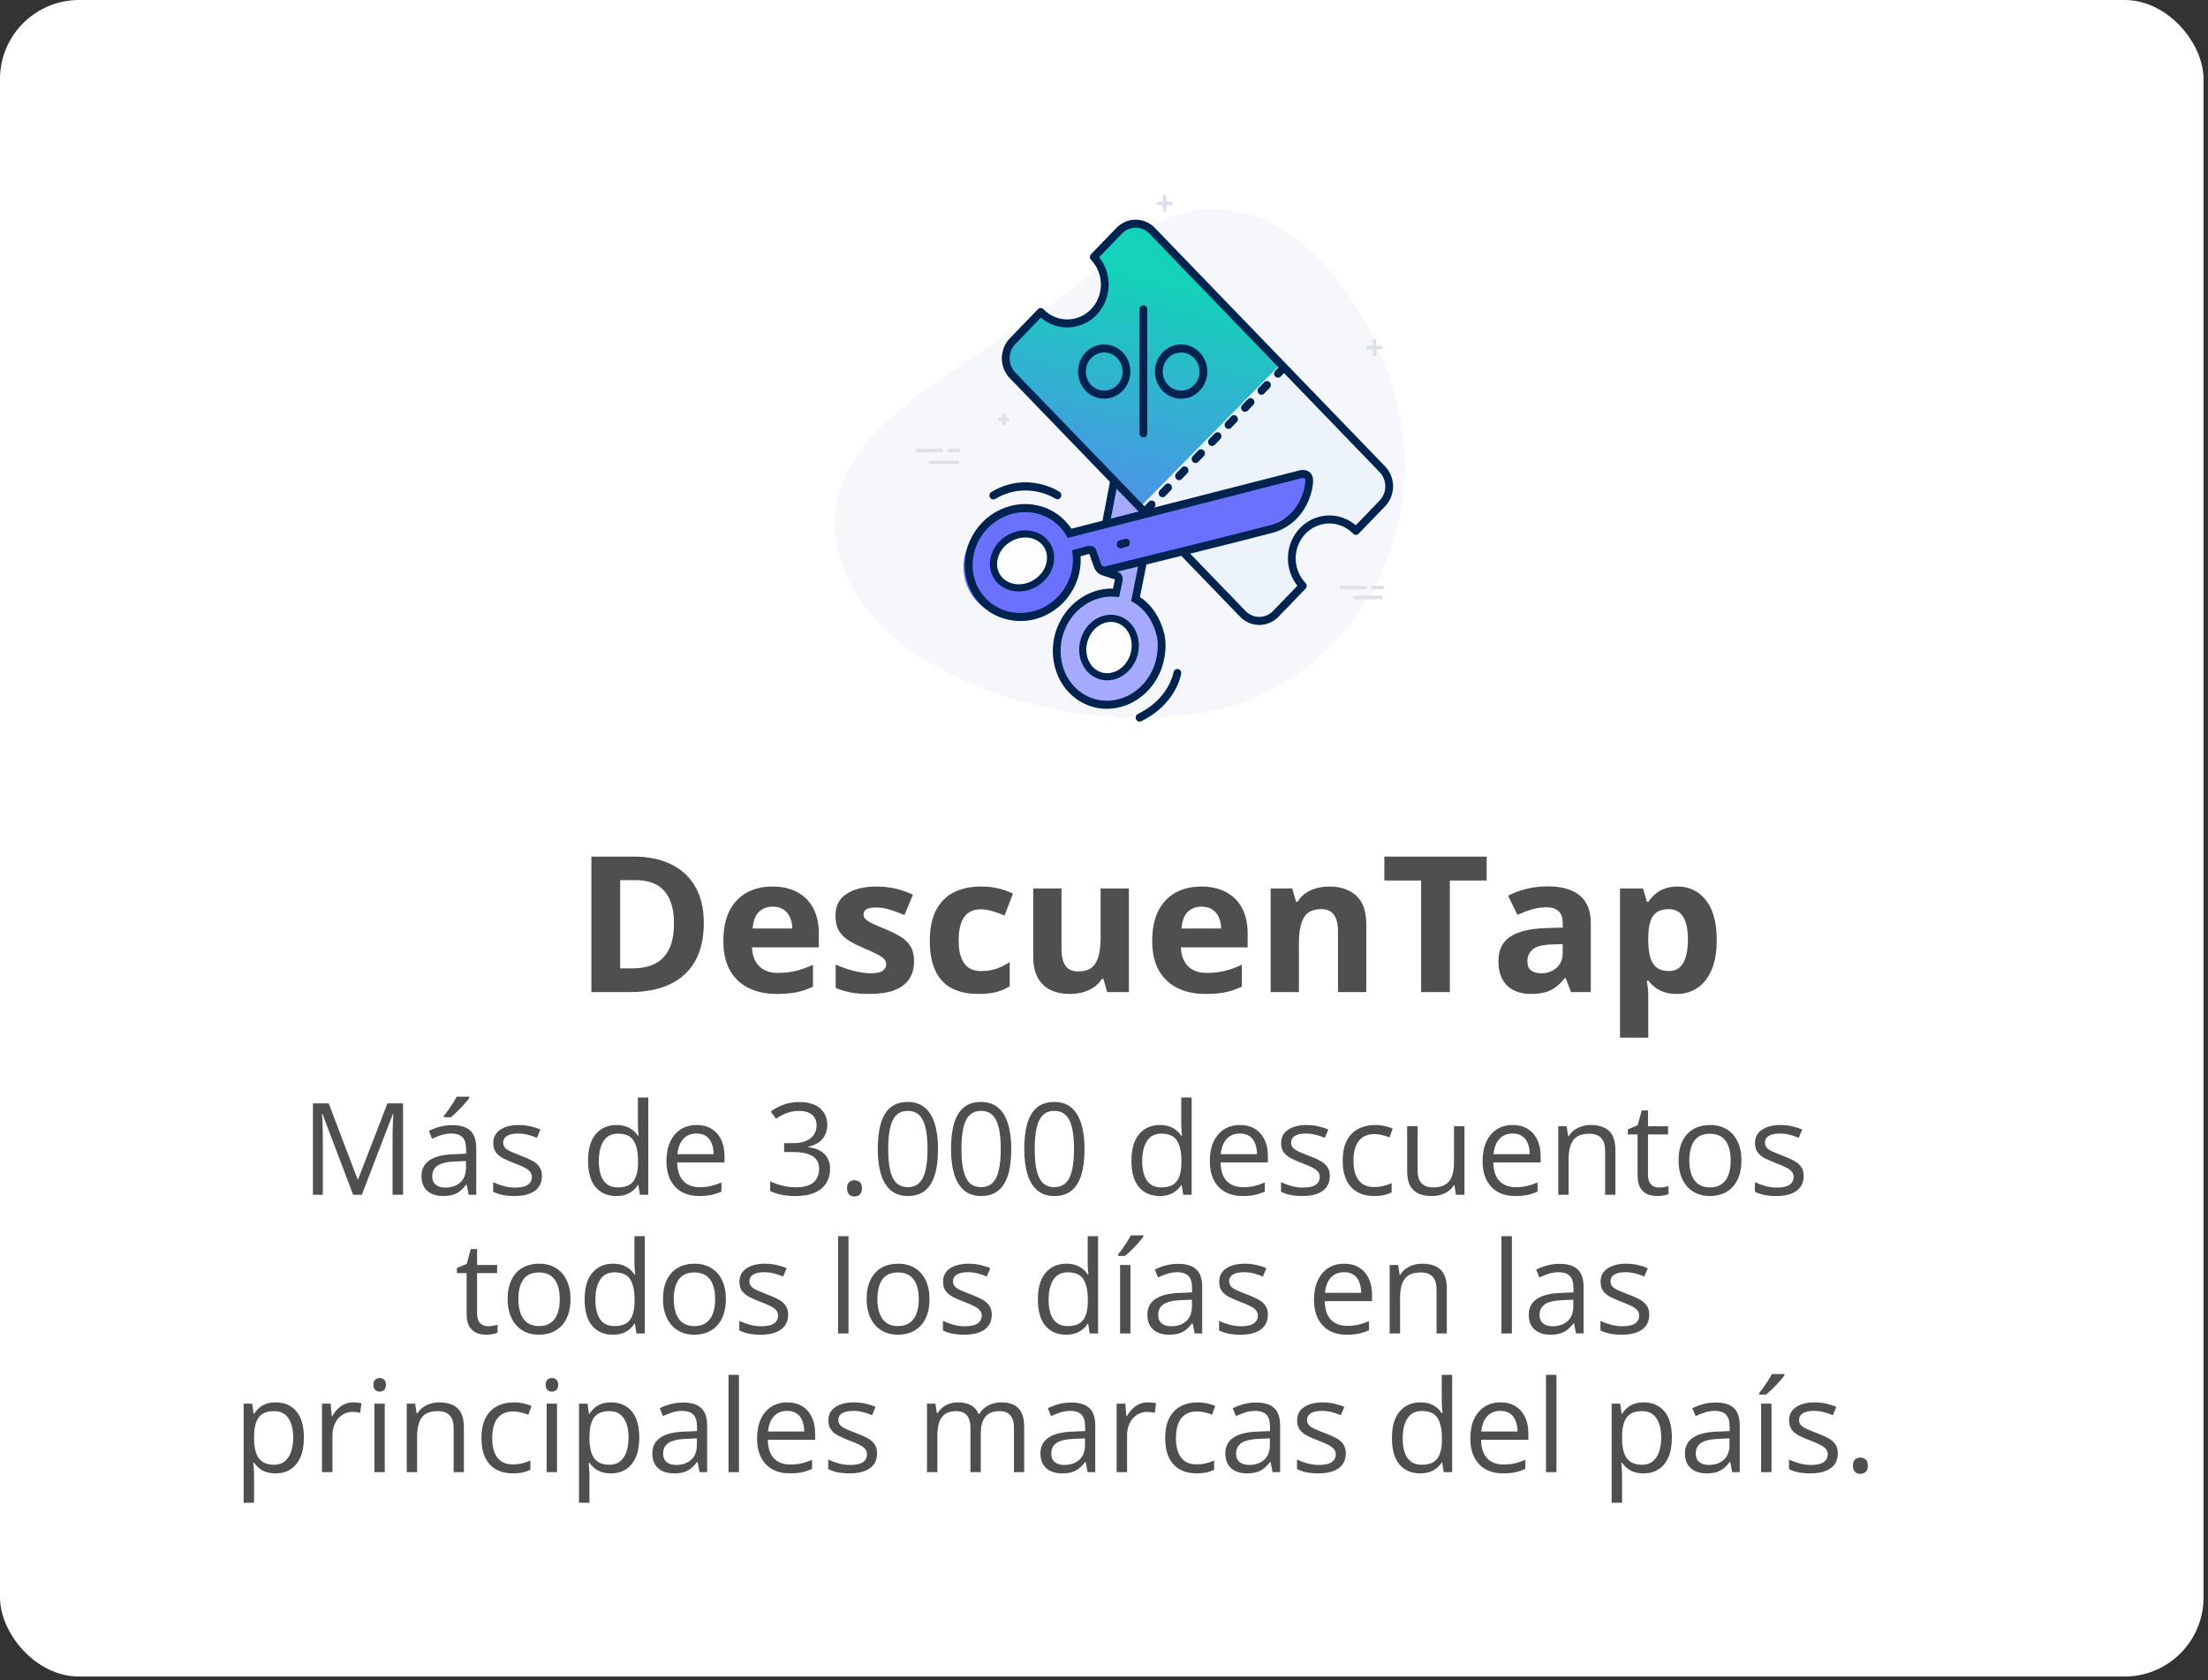 <svg width="414" height="315" viewBox="0 0 414 315" fill="none" xmlns="http://www.w3.org/2000/svg">
<rect x="0" y="0" width="414" height="315" fill="#333333" stroke="none"/>
<rect width="413.168" height="314.324" rx="14.827" fill="white"/>
<path d="M131.964 173.056C131.964 175.917 131.414 178.309 130.314 180.232C129.225 182.143 127.644 183.585 125.57 184.558C123.497 185.519 121.001 186 118.082 186H110.888V160.598H118.863C121.528 160.598 123.838 161.073 125.796 162.023C127.754 162.961 129.271 164.357 130.348 166.21C131.426 168.052 131.964 170.334 131.964 173.056ZM126.369 173.195C126.369 171.318 126.091 169.778 125.535 168.573C124.991 167.357 124.18 166.459 123.103 165.88C122.037 165.301 120.717 165.011 119.141 165.011H116.275V181.552H118.585C121.215 181.552 123.167 180.851 124.441 179.45C125.727 178.048 126.369 175.963 126.369 173.195ZM144.822 166.21C146.617 166.21 148.163 166.557 149.461 167.252C150.758 167.936 151.76 168.932 152.467 170.241C153.173 171.55 153.526 173.148 153.526 175.036V177.608H140.999C141.057 179.102 141.503 180.278 142.337 181.135C143.183 181.981 144.352 182.403 145.847 182.403C147.086 182.403 148.221 182.276 149.252 182.021C150.283 181.766 151.343 181.384 152.432 180.874V184.975C151.47 185.45 150.463 185.797 149.409 186.017C148.366 186.237 147.098 186.347 145.603 186.347C143.657 186.347 141.932 185.988 140.426 185.27C138.931 184.552 137.756 183.457 136.899 181.986C136.053 180.515 135.63 178.662 135.63 176.426C135.63 174.156 136.013 172.268 136.777 170.762C137.553 169.245 138.63 168.11 140.009 167.357C141.387 166.592 142.991 166.21 144.822 166.21ZM144.856 169.98C143.825 169.98 142.968 170.31 142.285 170.971C141.613 171.631 141.225 172.668 141.121 174.081H148.557C148.546 173.293 148.401 172.592 148.123 171.978C147.856 171.365 147.451 170.878 146.907 170.519C146.374 170.16 145.69 169.98 144.856 169.98ZM171.388 180.232C171.388 181.552 171.075 182.67 170.45 183.585C169.836 184.488 168.915 185.178 167.687 185.653C166.459 186.116 164.93 186.347 163.1 186.347C161.745 186.347 160.581 186.261 159.608 186.087C158.646 185.913 157.673 185.624 156.689 185.218V180.84C157.743 181.315 158.872 181.708 160.077 182.021C161.293 182.322 162.359 182.473 163.274 182.473C164.305 182.473 165.04 182.322 165.48 182.021C165.932 181.708 166.158 181.303 166.158 180.805C166.158 180.481 166.065 180.191 165.88 179.936C165.706 179.67 165.324 179.374 164.733 179.05C164.142 178.714 163.216 178.28 161.953 177.747C160.737 177.237 159.735 176.722 158.947 176.201C158.171 175.679 157.592 175.065 157.21 174.359C156.839 173.641 156.654 172.731 156.654 171.631C156.654 169.836 157.349 168.486 158.739 167.583C160.14 166.668 162.011 166.21 164.351 166.21C165.556 166.21 166.702 166.332 167.791 166.575C168.892 166.818 170.021 167.206 171.179 167.739L169.581 171.561C168.619 171.144 167.71 170.803 166.853 170.536C166.007 170.27 165.144 170.137 164.264 170.137C163.488 170.137 162.903 170.241 162.509 170.449C162.115 170.658 161.919 170.976 161.919 171.405C161.919 171.718 162.017 171.996 162.214 172.239C162.422 172.482 162.816 172.755 163.395 173.056C163.986 173.345 164.849 173.722 165.984 174.185C167.085 174.637 168.04 175.112 168.851 175.61C169.662 176.096 170.287 176.704 170.728 177.434C171.168 178.152 171.388 179.085 171.388 180.232ZM183.411 186.347C181.488 186.347 179.849 186 178.494 185.305C177.139 184.598 176.108 183.51 175.401 182.039C174.695 180.567 174.342 178.685 174.342 176.392C174.342 174.017 174.741 172.083 175.54 170.588C176.351 169.083 177.469 167.976 178.894 167.27C180.33 166.563 181.992 166.21 183.88 166.21C185.224 166.21 186.382 166.343 187.355 166.61C188.34 166.864 189.197 167.171 189.927 167.53L188.363 171.631C187.529 171.295 186.753 171.023 186.035 170.814C185.317 170.594 184.599 170.484 183.88 170.484C182.954 170.484 182.183 170.704 181.57 171.144C180.956 171.573 180.498 172.222 180.197 173.09C179.896 173.959 179.745 175.048 179.745 176.357C179.745 177.643 179.907 178.708 180.232 179.554C180.556 180.399 181.025 181.031 181.639 181.448C182.253 181.853 183 182.056 183.88 182.056C184.981 182.056 185.96 181.911 186.817 181.622C187.674 181.32 188.508 180.903 189.319 180.371V184.905C188.508 185.415 187.657 185.78 186.765 186C185.884 186.232 184.767 186.347 183.411 186.347ZM211.663 166.575V186H207.597L206.885 183.515H206.607C206.19 184.176 205.669 184.714 205.043 185.131C204.418 185.548 203.728 185.855 202.975 186.052C202.223 186.249 201.441 186.347 200.63 186.347C199.24 186.347 198.029 186.104 196.998 185.618C195.968 185.12 195.162 184.349 194.583 183.307C194.016 182.264 193.732 180.909 193.732 179.241V166.575H199.031V177.921C199.031 179.311 199.28 180.359 199.778 181.066C200.277 181.772 201.07 182.125 202.159 182.125C203.236 182.125 204.082 181.882 204.696 181.396C205.309 180.898 205.738 180.174 205.981 179.224C206.236 178.262 206.364 177.092 206.364 175.714V166.575H211.663ZM225.233 166.21C227.028 166.21 228.574 166.557 229.872 167.252C231.169 167.936 232.171 168.932 232.878 170.241C233.584 171.55 233.938 173.148 233.938 175.036V177.608H221.41C221.468 179.102 221.914 180.278 222.748 181.135C223.594 181.981 224.764 182.403 226.258 182.403C227.497 182.403 228.632 182.276 229.663 182.021C230.694 181.766 231.754 181.384 232.843 180.874V184.975C231.881 185.45 230.874 185.797 229.82 186.017C228.777 186.237 227.509 186.347 226.015 186.347C224.069 186.347 222.343 185.988 220.837 185.27C219.343 184.552 218.167 183.457 217.31 181.986C216.464 180.515 216.041 178.662 216.041 176.426C216.041 174.156 216.424 172.268 217.188 170.762C217.964 169.245 219.041 168.11 220.42 167.357C221.798 166.592 223.403 166.21 225.233 166.21ZM225.267 169.98C224.237 169.98 223.379 170.31 222.696 170.971C222.024 171.631 221.636 172.668 221.532 174.081H228.968C228.957 173.293 228.812 172.592 228.534 171.978C228.267 171.365 227.862 170.878 227.318 170.519C226.785 170.16 226.101 169.98 225.267 169.98ZM249.28 166.21C251.353 166.21 253.021 166.778 254.284 167.913C255.546 169.036 256.177 170.843 256.177 173.334V186H250.878V174.654C250.878 173.264 250.623 172.216 250.114 171.509C249.615 170.803 248.828 170.449 247.751 170.449C246.129 170.449 245.023 171 244.432 172.1C243.841 173.2 243.546 174.787 243.546 176.861V186H238.246V166.575H242.295L243.007 169.059H243.303C243.72 168.388 244.235 167.843 244.849 167.426C245.474 167.009 246.164 166.702 246.917 166.505C247.681 166.308 248.469 166.21 249.28 166.21ZM271.85 186H266.463V165.081H259.565V160.598H278.747V165.081H271.85V186ZM290.197 166.175C292.804 166.175 294.802 166.743 296.192 167.878C297.582 169.013 298.277 170.739 298.277 173.056V186H294.576L293.551 183.359H293.412C292.856 184.054 292.288 184.622 291.709 185.062C291.13 185.502 290.464 185.826 289.711 186.035C288.958 186.243 288.043 186.347 286.966 186.347C285.819 186.347 284.788 186.127 283.873 185.687C282.97 185.247 282.257 184.575 281.736 183.672C281.215 182.757 280.954 181.598 280.954 180.197C280.954 178.135 281.678 176.618 283.126 175.645C284.574 174.66 286.746 174.116 289.641 174.011L293.012 173.907V173.056C293.012 172.036 292.746 171.289 292.213 170.814C291.68 170.339 290.939 170.102 289.989 170.102C289.051 170.102 288.13 170.235 287.226 170.502C286.323 170.768 285.419 171.104 284.516 171.509L282.761 167.93C283.792 167.386 284.944 166.957 286.219 166.644C287.504 166.332 288.831 166.175 290.197 166.175ZM293.012 177L290.962 177.069C289.248 177.116 288.055 177.423 287.383 177.99C286.722 178.558 286.392 179.305 286.392 180.232C286.392 181.042 286.63 181.622 287.105 181.969C287.58 182.305 288.199 182.473 288.964 182.473C290.099 182.473 291.055 182.137 291.831 181.465C292.618 180.793 293.012 179.838 293.012 178.598V177ZM314.557 166.21C316.746 166.21 318.513 167.061 319.856 168.764C321.212 170.467 321.889 172.963 321.889 176.253C321.889 178.453 321.571 180.307 320.934 181.813C320.297 183.307 319.416 184.436 318.293 185.201C317.169 185.965 315.878 186.347 314.418 186.347C313.48 186.347 312.675 186.232 312.003 186C311.331 185.757 310.758 185.45 310.283 185.079C309.808 184.697 309.397 184.291 309.049 183.863H308.771C308.864 184.326 308.933 184.801 308.98 185.288C309.026 185.774 309.049 186.249 309.049 186.712V194.548H303.75V166.575H308.059L308.806 169.094H309.049C309.397 168.573 309.82 168.092 310.318 167.652C310.816 167.212 311.412 166.864 312.107 166.61C312.814 166.343 313.63 166.21 314.557 166.21ZM312.854 170.449C311.928 170.449 311.192 170.641 310.648 171.023C310.103 171.405 309.704 171.978 309.449 172.743C309.206 173.507 309.072 174.475 309.049 175.645V176.218C309.049 177.469 309.165 178.529 309.397 179.398C309.64 180.266 310.04 180.927 310.596 181.378C311.163 181.83 311.939 182.056 312.924 182.056C313.735 182.056 314.401 181.83 314.922 181.378C315.443 180.927 315.831 180.266 316.086 179.398C316.352 178.517 316.486 177.446 316.486 176.183C316.486 174.284 316.19 172.853 315.6 171.892C315.009 170.93 314.094 170.449 312.854 170.449Z" fill="#4F4F4F"/>
<path d="M66.213 224L60.459 208.836H60.365C60.397 209.156 60.424 209.547 60.447 210.008C60.471 210.469 60.49 210.973 60.506 211.52C60.522 212.059 60.529 212.609 60.529 213.172V224H58.678V206.867H61.631L67.057 221.117H67.139L72.647 206.867H75.576V224H73.607V213.031C73.607 212.523 73.615 212.016 73.631 211.508C73.647 210.992 73.666 210.508 73.689 210.055C73.713 209.594 73.736 209.195 73.76 208.859H73.666L67.842 224H66.213ZM84.775 210.945C86.307 210.945 87.443 211.289 88.186 211.977C88.928 212.664 89.299 213.762 89.299 215.27V224H87.881L87.506 222.102H87.412C87.053 222.57 86.678 222.965 86.287 223.285C85.897 223.598 85.443 223.836 84.928 224C84.42 224.156 83.795 224.234 83.053 224.234C82.272 224.234 81.576 224.098 80.967 223.824C80.365 223.551 79.889 223.137 79.537 222.582C79.193 222.027 79.022 221.324 79.022 220.473C79.022 219.191 79.529 218.207 80.545 217.52C81.561 216.832 83.107 216.457 85.186 216.395L87.4 216.301V215.516C87.4 214.406 87.162 213.629 86.686 213.184C86.209 212.738 85.537 212.516 84.67 212.516C83.998 212.516 83.357 212.613 82.748 212.809C82.139 213.004 81.561 213.234 81.014 213.5L80.416 212.023C80.994 211.727 81.658 211.473 82.408 211.262C83.158 211.051 83.947 210.945 84.775 210.945ZM87.377 217.672L85.42 217.754C83.818 217.816 82.689 218.078 82.033 218.539C81.377 219 81.049 219.652 81.049 220.496C81.049 221.23 81.272 221.773 81.717 222.125C82.162 222.477 82.752 222.652 83.486 222.652C84.627 222.652 85.561 222.336 86.287 221.703C87.014 221.07 87.377 220.121 87.377 218.855V217.672ZM87.986 205.613V205.848C87.83 206.074 87.615 206.348 87.342 206.668C87.076 206.98 86.779 207.312 86.451 207.664C86.123 208.008 85.791 208.336 85.455 208.648C85.127 208.961 84.822 209.23 84.541 209.457H83.24V209.176C83.49 208.879 83.764 208.523 84.061 208.109C84.357 207.688 84.647 207.258 84.928 206.82C85.209 206.375 85.443 205.973 85.631 205.613H87.986ZM101.615 220.484C101.615 221.305 101.408 221.996 100.994 222.559C100.588 223.113 100.002 223.531 99.236 223.812C98.478 224.094 97.572 224.234 96.518 224.234C95.619 224.234 94.842 224.164 94.186 224.023C93.529 223.883 92.955 223.684 92.463 223.426V221.633C92.986 221.891 93.611 222.125 94.338 222.336C95.064 222.547 95.807 222.652 96.564 222.652C97.674 222.652 98.478 222.473 98.978 222.113C99.478 221.754 99.728 221.266 99.728 220.648C99.728 220.297 99.627 219.988 99.424 219.723C99.228 219.449 98.897 219.188 98.428 218.938C97.959 218.68 97.311 218.398 96.482 218.094C95.662 217.781 94.951 217.473 94.35 217.168C93.756 216.855 93.295 216.477 92.967 216.031C92.647 215.586 92.486 215.008 92.486 214.297C92.486 213.211 92.924 212.379 93.799 211.801C94.682 211.215 95.838 210.922 97.268 210.922C98.041 210.922 98.764 211 99.436 211.156C100.115 211.305 100.748 211.508 101.334 211.766L100.678 213.324C100.146 213.098 99.58 212.906 98.978 212.75C98.377 212.594 97.764 212.516 97.139 212.516C96.24 212.516 95.549 212.664 95.064 212.961C94.588 213.258 94.35 213.664 94.35 214.18C94.35 214.578 94.459 214.906 94.678 215.164C94.904 215.422 95.264 215.664 95.756 215.891C96.248 216.117 96.897 216.383 97.701 216.688C98.506 216.984 99.201 217.293 99.787 217.613C100.373 217.926 100.822 218.309 101.135 218.762C101.455 219.207 101.615 219.781 101.615 220.484ZM115.549 224.234C113.924 224.234 112.635 223.68 111.682 222.57C110.736 221.461 110.264 219.812 110.264 217.625C110.264 215.414 110.748 213.746 111.717 212.621C112.686 211.488 113.975 210.922 115.584 210.922C116.264 210.922 116.857 211.012 117.365 211.191C117.873 211.371 118.311 211.613 118.678 211.918C119.045 212.215 119.354 212.555 119.604 212.938H119.744C119.713 212.695 119.682 212.363 119.65 211.941C119.619 211.52 119.604 211.176 119.604 210.91V205.766H121.549V224H119.979L119.686 222.172H119.604C119.361 222.555 119.053 222.902 118.678 223.215C118.311 223.527 117.869 223.777 117.354 223.965C116.846 224.145 116.244 224.234 115.549 224.234ZM115.854 222.617C117.229 222.617 118.201 222.227 118.771 221.445C119.342 220.664 119.627 219.504 119.627 217.965V217.613C119.627 215.98 119.354 214.727 118.807 213.852C118.268 212.977 117.283 212.539 115.854 212.539C114.658 212.539 113.764 213 113.17 213.922C112.576 214.836 112.279 216.086 112.279 217.672C112.279 219.25 112.572 220.469 113.158 221.328C113.752 222.188 114.65 222.617 115.854 222.617ZM130.619 210.922C131.713 210.922 132.65 211.164 133.432 211.648C134.213 212.133 134.811 212.812 135.225 213.688C135.639 214.555 135.846 215.57 135.846 216.734V217.941H126.975C126.998 219.449 127.373 220.598 128.1 221.387C128.826 222.176 129.85 222.57 131.17 222.57C131.982 222.57 132.701 222.496 133.326 222.348C133.951 222.199 134.6 221.98 135.271 221.691V223.402C134.623 223.691 133.979 223.902 133.338 224.035C132.705 224.168 131.955 224.234 131.088 224.234C129.854 224.234 128.775 223.984 127.854 223.484C126.939 222.977 126.229 222.234 125.721 221.258C125.213 220.281 124.959 219.086 124.959 217.672C124.959 216.289 125.189 215.094 125.65 214.086C126.119 213.07 126.775 212.289 127.619 211.742C128.471 211.195 129.471 210.922 130.619 210.922ZM130.596 212.516C129.557 212.516 128.729 212.855 128.111 213.535C127.494 214.215 127.127 215.164 127.01 216.383H133.807C133.799 215.617 133.678 214.945 133.443 214.367C133.217 213.781 132.869 213.328 132.4 213.008C131.932 212.68 131.33 212.516 130.596 212.516ZM155.111 210.863C155.111 211.629 154.963 212.293 154.666 212.855C154.369 213.418 153.955 213.879 153.424 214.238C152.893 214.59 152.268 214.836 151.549 214.977V215.07C152.908 215.242 153.928 215.68 154.607 216.383C155.295 217.086 155.639 218.008 155.639 219.148C155.639 220.141 155.404 221.02 154.936 221.785C154.475 222.551 153.764 223.152 152.803 223.59C151.85 224.02 150.627 224.234 149.135 224.234C148.229 224.234 147.389 224.16 146.615 224.012C145.85 223.871 145.115 223.633 144.412 223.297V221.469C145.123 221.82 145.896 222.098 146.732 222.301C147.568 222.496 148.377 222.594 149.158 222.594C150.721 222.594 151.85 222.285 152.545 221.668C153.24 221.043 153.588 220.191 153.588 219.113C153.588 218.371 153.393 217.773 153.002 217.32C152.619 216.859 152.064 216.523 151.338 216.312C150.619 216.094 149.752 215.984 148.736 215.984H147.025V214.32H148.748C149.678 214.32 150.467 214.184 151.115 213.91C151.764 213.637 152.256 213.254 152.592 212.762C152.936 212.262 153.107 211.672 153.107 210.992C153.107 210.125 152.818 209.457 152.24 208.988C151.662 208.512 150.877 208.273 149.885 208.273C149.275 208.273 148.721 208.336 148.221 208.461C147.721 208.586 147.252 208.758 146.814 208.977C146.377 209.195 145.939 209.449 145.502 209.738L144.518 208.402C145.143 207.918 145.904 207.5 146.803 207.148C147.701 206.797 148.721 206.621 149.861 206.621C151.611 206.621 152.924 207.02 153.799 207.816C154.674 208.613 155.111 209.629 155.111 210.863ZM158.826 222.781C158.826 222.234 158.959 221.848 159.225 221.621C159.49 221.387 159.814 221.27 160.197 221.27C160.596 221.27 160.932 221.387 161.205 221.621C161.479 221.848 161.615 222.234 161.615 222.781C161.615 223.32 161.479 223.715 161.205 223.965C160.932 224.207 160.596 224.328 160.197 224.328C159.814 224.328 159.49 224.207 159.225 223.965C158.959 223.715 158.826 223.32 158.826 222.781ZM175.877 215.41C175.877 216.801 175.771 218.043 175.561 219.137C175.35 220.23 175.018 221.156 174.564 221.914C174.111 222.672 173.525 223.25 172.807 223.648C172.088 224.039 171.225 224.234 170.217 224.234C168.943 224.234 167.889 223.887 167.053 223.191C166.225 222.496 165.604 221.492 165.189 220.18C164.783 218.859 164.58 217.27 164.58 215.41C164.58 213.582 164.764 212.012 165.131 210.699C165.506 209.379 166.107 208.367 166.936 207.664C167.764 206.953 168.857 206.598 170.217 206.598C171.506 206.598 172.568 206.949 173.404 207.652C174.24 208.348 174.861 209.355 175.268 210.676C175.674 211.988 175.877 213.566 175.877 215.41ZM166.537 215.41C166.537 217.004 166.658 218.332 166.9 219.395C167.143 220.457 167.533 221.254 168.072 221.785C168.619 222.309 169.334 222.57 170.217 222.57C171.1 222.57 171.811 222.309 172.35 221.785C172.896 221.262 173.291 220.469 173.533 219.406C173.783 218.344 173.908 217.012 173.908 215.41C173.908 213.84 173.787 212.527 173.545 211.473C173.303 210.41 172.912 209.613 172.373 209.082C171.834 208.543 171.115 208.273 170.217 208.273C169.318 208.273 168.6 208.543 168.061 209.082C167.521 209.613 167.131 210.41 166.889 211.473C166.654 212.527 166.537 213.84 166.537 215.41ZM189.611 215.41C189.611 216.801 189.506 218.043 189.295 219.137C189.084 220.23 188.752 221.156 188.299 221.914C187.846 222.672 187.26 223.25 186.541 223.648C185.822 224.039 184.959 224.234 183.951 224.234C182.678 224.234 181.623 223.887 180.787 223.191C179.959 222.496 179.338 221.492 178.924 220.18C178.518 218.859 178.314 217.27 178.314 215.41C178.314 213.582 178.498 212.012 178.865 210.699C179.24 209.379 179.842 208.367 180.67 207.664C181.498 206.953 182.592 206.598 183.951 206.598C185.24 206.598 186.303 206.949 187.139 207.652C187.975 208.348 188.596 209.355 189.002 210.676C189.408 211.988 189.611 213.566 189.611 215.41ZM180.271 215.41C180.271 217.004 180.393 218.332 180.635 219.395C180.877 220.457 181.268 221.254 181.807 221.785C182.354 222.309 183.068 222.57 183.951 222.57C184.834 222.57 185.545 222.309 186.084 221.785C186.631 221.262 187.025 220.469 187.268 219.406C187.518 218.344 187.643 217.012 187.643 215.41C187.643 213.84 187.521 212.527 187.279 211.473C187.037 210.41 186.646 209.613 186.107 209.082C185.568 208.543 184.85 208.273 183.951 208.273C183.053 208.273 182.334 208.543 181.795 209.082C181.256 209.613 180.865 210.41 180.623 211.473C180.389 212.527 180.271 213.84 180.271 215.41ZM203.346 215.41C203.346 216.801 203.24 218.043 203.029 219.137C202.818 220.23 202.486 221.156 202.033 221.914C201.58 222.672 200.994 223.25 200.275 223.648C199.557 224.039 198.693 224.234 197.686 224.234C196.412 224.234 195.357 223.887 194.521 223.191C193.693 222.496 193.072 221.492 192.658 220.18C192.252 218.859 192.049 217.27 192.049 215.41C192.049 213.582 192.232 212.012 192.6 210.699C192.975 209.379 193.576 208.367 194.404 207.664C195.232 206.953 196.326 206.598 197.686 206.598C198.975 206.598 200.037 206.949 200.873 207.652C201.709 208.348 202.33 209.355 202.736 210.676C203.143 211.988 203.346 213.566 203.346 215.41ZM194.006 215.41C194.006 217.004 194.127 218.332 194.369 219.395C194.611 220.457 195.002 221.254 195.541 221.785C196.088 222.309 196.803 222.57 197.686 222.57C198.568 222.57 199.279 222.309 199.818 221.785C200.365 221.262 200.76 220.469 201.002 219.406C201.252 218.344 201.377 217.012 201.377 215.41C201.377 213.84 201.256 212.527 201.014 211.473C200.771 210.41 200.381 209.613 199.842 209.082C199.303 208.543 198.584 208.273 197.686 208.273C196.787 208.273 196.068 208.543 195.529 209.082C194.99 209.613 194.6 210.41 194.357 211.473C194.123 212.527 194.006 213.84 194.006 215.41ZM217.432 224.234C215.807 224.234 214.518 223.68 213.564 222.57C212.619 221.461 212.146 219.812 212.146 217.625C212.146 215.414 212.631 213.746 213.6 212.621C214.568 211.488 215.857 210.922 217.467 210.922C218.146 210.922 218.74 211.012 219.248 211.191C219.756 211.371 220.193 211.613 220.561 211.918C220.928 212.215 221.236 212.555 221.486 212.938H221.627C221.596 212.695 221.564 212.363 221.533 211.941C221.502 211.52 221.486 211.176 221.486 210.91V205.766H223.432V224H221.861L221.568 222.172H221.486C221.244 222.555 220.936 222.902 220.561 223.215C220.193 223.527 219.752 223.777 219.236 223.965C218.729 224.145 218.127 224.234 217.432 224.234ZM217.736 222.617C219.111 222.617 220.084 222.227 220.654 221.445C221.225 220.664 221.51 219.504 221.51 217.965V217.613C221.51 215.98 221.236 214.727 220.689 213.852C220.15 212.977 219.166 212.539 217.736 212.539C216.541 212.539 215.646 213 215.053 213.922C214.459 214.836 214.162 216.086 214.162 217.672C214.162 219.25 214.455 220.469 215.041 221.328C215.635 222.188 216.533 222.617 217.736 222.617ZM232.502 210.922C233.596 210.922 234.533 211.164 235.314 211.648C236.096 212.133 236.693 212.812 237.107 213.688C237.521 214.555 237.729 215.57 237.729 216.734V217.941H228.857C228.881 219.449 229.256 220.598 229.982 221.387C230.709 222.176 231.732 222.57 233.053 222.57C233.865 222.57 234.584 222.496 235.209 222.348C235.834 222.199 236.482 221.98 237.154 221.691V223.402C236.506 223.691 235.861 223.902 235.221 224.035C234.588 224.168 233.838 224.234 232.971 224.234C231.736 224.234 230.658 223.984 229.736 223.484C228.822 222.977 228.111 222.234 227.604 221.258C227.096 220.281 226.842 219.086 226.842 217.672C226.842 216.289 227.072 215.094 227.533 214.086C228.002 213.07 228.658 212.289 229.502 211.742C230.354 211.195 231.354 210.922 232.502 210.922ZM232.479 212.516C231.439 212.516 230.611 212.855 229.994 213.535C229.377 214.215 229.01 215.164 228.893 216.383H235.689C235.682 215.617 235.561 214.945 235.326 214.367C235.1 213.781 234.752 213.328 234.283 213.008C233.814 212.68 233.213 212.516 232.479 212.516ZM249.342 220.484C249.342 221.305 249.135 221.996 248.721 222.559C248.314 223.113 247.729 223.531 246.963 223.812C246.205 224.094 245.299 224.234 244.244 224.234C243.346 224.234 242.568 224.164 241.912 224.023C241.256 223.883 240.682 223.684 240.189 223.426V221.633C240.713 221.891 241.338 222.125 242.064 222.336C242.791 222.547 243.533 222.652 244.291 222.652C245.4 222.652 246.205 222.473 246.705 222.113C247.205 221.754 247.455 221.266 247.455 220.648C247.455 220.297 247.354 219.988 247.15 219.723C246.955 219.449 246.623 219.188 246.154 218.938C245.686 218.68 245.037 218.398 244.209 218.094C243.389 217.781 242.678 217.473 242.076 217.168C241.482 216.855 241.021 216.477 240.693 216.031C240.373 215.586 240.213 215.008 240.213 214.297C240.213 213.211 240.65 212.379 241.525 211.801C242.408 211.215 243.564 210.922 244.994 210.922C245.768 210.922 246.49 211 247.162 211.156C247.842 211.305 248.475 211.508 249.061 211.766L248.404 213.324C247.873 213.098 247.307 212.906 246.705 212.75C246.104 212.594 245.49 212.516 244.865 212.516C243.967 212.516 243.275 212.664 242.791 212.961C242.314 213.258 242.076 213.664 242.076 214.18C242.076 214.578 242.186 214.906 242.404 215.164C242.631 215.422 242.99 215.664 243.482 215.891C243.975 216.117 244.623 216.383 245.428 216.688C246.232 216.984 246.928 217.293 247.514 217.613C248.1 217.926 248.549 218.309 248.861 218.762C249.182 219.207 249.342 219.781 249.342 220.484ZM257.615 224.234C256.459 224.234 255.439 223.996 254.557 223.52C253.674 223.043 252.986 222.316 252.494 221.34C252.002 220.363 251.756 219.133 251.756 217.648C251.756 216.094 252.014 214.824 252.529 213.84C253.053 212.848 253.771 212.113 254.686 211.637C255.6 211.16 256.639 210.922 257.803 210.922C258.443 210.922 259.061 210.988 259.654 211.121C260.256 211.246 260.748 211.406 261.131 211.602L260.545 213.23C260.154 213.074 259.701 212.934 259.186 212.809C258.678 212.684 258.201 212.621 257.756 212.621C256.865 212.621 256.123 212.812 255.529 213.195C254.943 213.578 254.502 214.141 254.205 214.883C253.916 215.625 253.771 216.539 253.771 217.625C253.771 218.664 253.912 219.551 254.193 220.285C254.482 221.02 254.908 221.582 255.471 221.973C256.041 222.355 256.752 222.547 257.604 222.547C258.283 222.547 258.896 222.477 259.443 222.336C259.99 222.188 260.486 222.016 260.932 221.82V223.555C260.502 223.773 260.021 223.941 259.49 224.059C258.967 224.176 258.342 224.234 257.615 224.234ZM274.584 211.156V224H272.99L272.709 222.195H272.604C272.338 222.641 271.994 223.016 271.572 223.32C271.15 223.625 270.674 223.852 270.143 224C269.619 224.156 269.061 224.234 268.467 224.234C267.451 224.234 266.6 224.07 265.912 223.742C265.225 223.414 264.705 222.906 264.354 222.219C264.01 221.531 263.838 220.648 263.838 219.57V211.156H265.807V219.43C265.807 220.5 266.049 221.301 266.533 221.832C267.018 222.355 267.756 222.617 268.748 222.617C269.701 222.617 270.459 222.438 271.021 222.078C271.592 221.719 272.002 221.191 272.252 220.496C272.502 219.793 272.627 218.934 272.627 217.918V211.156H274.584ZM283.643 210.922C284.736 210.922 285.674 211.164 286.455 211.648C287.236 212.133 287.834 212.812 288.248 213.688C288.662 214.555 288.869 215.57 288.869 216.734V217.941H279.998C280.021 219.449 280.396 220.598 281.123 221.387C281.85 222.176 282.873 222.57 284.193 222.57C285.006 222.57 285.725 222.496 286.35 222.348C286.975 222.199 287.623 221.98 288.295 221.691V223.402C287.646 223.691 287.002 223.902 286.361 224.035C285.729 224.168 284.979 224.234 284.111 224.234C282.877 224.234 281.799 223.984 280.877 223.484C279.963 222.977 279.252 222.234 278.744 221.258C278.236 220.281 277.982 219.086 277.982 217.672C277.982 216.289 278.213 215.094 278.674 214.086C279.143 213.07 279.799 212.289 280.643 211.742C281.494 211.195 282.494 210.922 283.643 210.922ZM283.619 212.516C282.58 212.516 281.752 212.855 281.135 213.535C280.518 214.215 280.15 215.164 280.033 216.383H286.83C286.822 215.617 286.701 214.945 286.467 214.367C286.24 213.781 285.893 213.328 285.424 213.008C284.955 212.68 284.354 212.516 283.619 212.516ZM298.256 210.922C299.779 210.922 300.932 211.297 301.713 212.047C302.494 212.789 302.885 213.984 302.885 215.633V224H300.963V215.762C300.963 214.691 300.717 213.891 300.225 213.359C299.74 212.828 298.994 212.562 297.986 212.562C296.564 212.562 295.564 212.965 294.986 213.77C294.408 214.574 294.119 215.742 294.119 217.273V224H292.174V211.156H293.744L294.037 213.008H294.143C294.416 212.555 294.764 212.176 295.186 211.871C295.607 211.559 296.08 211.324 296.604 211.168C297.127 211.004 297.678 210.922 298.256 210.922ZM311.041 222.641C311.361 222.641 311.689 222.613 312.025 222.559C312.361 222.504 312.635 222.438 312.846 222.359V223.871C312.619 223.973 312.303 224.059 311.896 224.129C311.498 224.199 311.107 224.234 310.725 224.234C310.045 224.234 309.428 224.117 308.873 223.883C308.318 223.641 307.873 223.234 307.537 222.664C307.209 222.094 307.045 221.305 307.045 220.297V212.68H305.217V211.73L307.057 210.969L307.83 208.18H309.002V211.156H312.764V212.68H309.002V220.238C309.002 221.043 309.186 221.645 309.553 222.043C309.928 222.441 310.424 222.641 311.041 222.641ZM326.521 217.555C326.521 218.609 326.385 219.551 326.111 220.379C325.838 221.207 325.443 221.906 324.928 222.477C324.412 223.047 323.787 223.484 323.053 223.789C322.326 224.086 321.502 224.234 320.58 224.234C319.721 224.234 318.932 224.086 318.213 223.789C317.502 223.484 316.885 223.047 316.361 222.477C315.846 221.906 315.443 221.207 315.154 220.379C314.873 219.551 314.732 218.609 314.732 217.555C314.732 216.148 314.971 214.953 315.447 213.969C315.924 212.977 316.604 212.223 317.486 211.707C318.377 211.184 319.436 210.922 320.662 210.922C321.834 210.922 322.857 211.184 323.732 211.707C324.615 212.23 325.299 212.988 325.783 213.98C326.275 214.965 326.521 216.156 326.521 217.555ZM316.748 217.555C316.748 218.586 316.885 219.48 317.158 220.238C317.432 220.996 317.854 221.582 318.424 221.996C318.994 222.41 319.729 222.617 320.627 222.617C321.518 222.617 322.248 222.41 322.818 221.996C323.396 221.582 323.822 220.996 324.096 220.238C324.369 219.48 324.506 218.586 324.506 217.555C324.506 216.531 324.369 215.648 324.096 214.906C323.822 214.156 323.4 213.578 322.83 213.172C322.26 212.766 321.521 212.562 320.615 212.562C319.279 212.562 318.299 213.004 317.674 213.887C317.057 214.77 316.748 215.992 316.748 217.555ZM338.193 220.484C338.193 221.305 337.986 221.996 337.572 222.559C337.166 223.113 336.58 223.531 335.814 223.812C335.057 224.094 334.15 224.234 333.096 224.234C332.197 224.234 331.42 224.164 330.764 224.023C330.107 223.883 329.533 223.684 329.041 223.426V221.633C329.564 221.891 330.189 222.125 330.916 222.336C331.643 222.547 332.385 222.652 333.143 222.652C334.252 222.652 335.057 222.473 335.557 222.113C336.057 221.754 336.307 221.266 336.307 220.648C336.307 220.297 336.205 219.988 336.002 219.723C335.807 219.449 335.475 219.188 335.006 218.938C334.537 218.68 333.889 218.398 333.061 218.094C332.24 217.781 331.529 217.473 330.928 217.168C330.334 216.855 329.873 216.477 329.545 216.031C329.225 215.586 329.064 215.008 329.064 214.297C329.064 213.211 329.502 212.379 330.377 211.801C331.26 211.215 332.416 210.922 333.846 210.922C334.619 210.922 335.342 211 336.014 211.156C336.693 211.305 337.326 211.508 337.912 211.766L337.256 213.324C336.725 213.098 336.158 212.906 335.557 212.75C334.955 212.594 334.342 212.516 333.717 212.516C332.818 212.516 332.127 212.664 331.643 212.961C331.166 213.258 330.928 213.664 330.928 214.18C330.928 214.578 331.037 214.906 331.256 215.164C331.482 215.422 331.842 215.664 332.334 215.891C332.826 216.117 333.475 216.383 334.279 216.688C335.084 216.984 335.779 217.293 336.365 217.613C336.951 217.926 337.4 218.309 337.713 218.762C338.033 219.207 338.193 219.781 338.193 220.484ZM91.49 248.641C91.811 248.641 92.139 248.613 92.475 248.559C92.811 248.504 93.084 248.438 93.295 248.359V249.871C93.068 249.973 92.752 250.059 92.346 250.129C91.947 250.199 91.557 250.234 91.174 250.234C90.494 250.234 89.877 250.117 89.322 249.883C88.768 249.641 88.322 249.234 87.986 248.664C87.658 248.094 87.494 247.305 87.494 246.297V238.68H85.666V237.73L87.506 236.969L88.279 234.18H89.451V237.156H93.213V238.68H89.451V246.238C89.451 247.043 89.635 247.645 90.002 248.043C90.377 248.441 90.873 248.641 91.49 248.641ZM106.971 243.555C106.971 244.609 106.834 245.551 106.561 246.379C106.287 247.207 105.893 247.906 105.377 248.477C104.861 249.047 104.236 249.484 103.502 249.789C102.775 250.086 101.951 250.234 101.029 250.234C100.17 250.234 99.381 250.086 98.662 249.789C97.951 249.484 97.334 249.047 96.811 248.477C96.295 247.906 95.893 247.207 95.603 246.379C95.322 245.551 95.182 244.609 95.182 243.555C95.182 242.148 95.42 240.953 95.897 239.969C96.373 238.977 97.053 238.223 97.936 237.707C98.826 237.184 99.885 236.922 101.111 236.922C102.283 236.922 103.307 237.184 104.182 237.707C105.064 238.23 105.748 238.988 106.232 239.98C106.725 240.965 106.971 242.156 106.971 243.555ZM97.197 243.555C97.197 244.586 97.334 245.48 97.607 246.238C97.881 246.996 98.303 247.582 98.873 247.996C99.443 248.41 100.178 248.617 101.076 248.617C101.967 248.617 102.697 248.41 103.268 247.996C103.846 247.582 104.271 246.996 104.545 246.238C104.818 245.48 104.955 244.586 104.955 243.555C104.955 242.531 104.818 241.648 104.545 240.906C104.271 240.156 103.85 239.578 103.279 239.172C102.709 238.766 101.971 238.562 101.064 238.562C99.728 238.562 98.748 239.004 98.123 239.887C97.506 240.77 97.197 241.992 97.197 243.555ZM114.904 250.234C113.279 250.234 111.99 249.68 111.037 248.57C110.092 247.461 109.619 245.812 109.619 243.625C109.619 241.414 110.104 239.746 111.072 238.621C112.041 237.488 113.33 236.922 114.939 236.922C115.619 236.922 116.213 237.012 116.721 237.191C117.229 237.371 117.666 237.613 118.033 237.918C118.4 238.215 118.709 238.555 118.959 238.938H119.1C119.068 238.695 119.037 238.363 119.006 237.941C118.975 237.52 118.959 237.176 118.959 236.91V231.766H120.904V250H119.334L119.041 248.172H118.959C118.717 248.555 118.408 248.902 118.033 249.215C117.666 249.527 117.225 249.777 116.709 249.965C116.201 250.145 115.6 250.234 114.904 250.234ZM115.209 248.617C116.584 248.617 117.557 248.227 118.127 247.445C118.697 246.664 118.982 245.504 118.982 243.965V243.613C118.982 241.98 118.709 240.727 118.162 239.852C117.623 238.977 116.639 238.539 115.209 238.539C114.014 238.539 113.119 239 112.525 239.922C111.932 240.836 111.635 242.086 111.635 243.672C111.635 245.25 111.928 246.469 112.514 247.328C113.107 248.188 114.006 248.617 115.209 248.617ZM136.104 243.555C136.104 244.609 135.967 245.551 135.693 246.379C135.42 247.207 135.025 247.906 134.51 248.477C133.994 249.047 133.369 249.484 132.635 249.789C131.908 250.086 131.084 250.234 130.162 250.234C129.303 250.234 128.514 250.086 127.795 249.789C127.084 249.484 126.467 249.047 125.943 248.477C125.428 247.906 125.025 247.207 124.736 246.379C124.455 245.551 124.314 244.609 124.314 243.555C124.314 242.148 124.553 240.953 125.029 239.969C125.506 238.977 126.186 238.223 127.068 237.707C127.959 237.184 129.018 236.922 130.244 236.922C131.416 236.922 132.439 237.184 133.314 237.707C134.197 238.23 134.881 238.988 135.365 239.98C135.857 240.965 136.104 242.156 136.104 243.555ZM126.33 243.555C126.33 244.586 126.467 245.48 126.74 246.238C127.014 246.996 127.436 247.582 128.006 247.996C128.576 248.41 129.311 248.617 130.209 248.617C131.1 248.617 131.83 248.41 132.4 247.996C132.979 247.582 133.404 246.996 133.678 246.238C133.951 245.48 134.088 244.586 134.088 243.555C134.088 242.531 133.951 241.648 133.678 240.906C133.404 240.156 132.982 239.578 132.412 239.172C131.842 238.766 131.104 238.562 130.197 238.562C128.861 238.562 127.881 239.004 127.256 239.887C126.639 240.77 126.33 241.992 126.33 243.555ZM147.775 246.484C147.775 247.305 147.568 247.996 147.154 248.559C146.748 249.113 146.162 249.531 145.396 249.812C144.639 250.094 143.732 250.234 142.678 250.234C141.779 250.234 141.002 250.164 140.346 250.023C139.689 249.883 139.115 249.684 138.623 249.426V247.633C139.146 247.891 139.771 248.125 140.498 248.336C141.225 248.547 141.967 248.652 142.725 248.652C143.834 248.652 144.639 248.473 145.139 248.113C145.639 247.754 145.889 247.266 145.889 246.648C145.889 246.297 145.787 245.988 145.584 245.723C145.389 245.449 145.057 245.188 144.588 244.938C144.119 244.68 143.471 244.398 142.643 244.094C141.822 243.781 141.111 243.473 140.51 243.168C139.916 242.855 139.455 242.477 139.127 242.031C138.807 241.586 138.646 241.008 138.646 240.297C138.646 239.211 139.084 238.379 139.959 237.801C140.842 237.215 141.998 236.922 143.428 236.922C144.201 236.922 144.924 237 145.596 237.156C146.275 237.305 146.908 237.508 147.494 237.766L146.838 239.324C146.307 239.098 145.74 238.906 145.139 238.75C144.537 238.594 143.924 238.516 143.299 238.516C142.4 238.516 141.709 238.664 141.225 238.961C140.748 239.258 140.51 239.664 140.51 240.18C140.51 240.578 140.619 240.906 140.838 241.164C141.064 241.422 141.424 241.664 141.916 241.891C142.408 242.117 143.057 242.383 143.861 242.688C144.666 242.984 145.361 243.293 145.947 243.613C146.533 243.926 146.982 244.309 147.295 244.762C147.615 245.207 147.775 245.781 147.775 246.484ZM159.096 250H157.139V231.766H159.096V250ZM174.283 243.555C174.283 244.609 174.146 245.551 173.873 246.379C173.6 247.207 173.205 247.906 172.689 248.477C172.174 249.047 171.549 249.484 170.814 249.789C170.088 250.086 169.264 250.234 168.342 250.234C167.482 250.234 166.693 250.086 165.975 249.789C165.264 249.484 164.646 249.047 164.123 248.477C163.607 247.906 163.205 247.207 162.916 246.379C162.635 245.551 162.494 244.609 162.494 243.555C162.494 242.148 162.732 240.953 163.209 239.969C163.686 238.977 164.365 238.223 165.248 237.707C166.139 237.184 167.197 236.922 168.424 236.922C169.596 236.922 170.619 237.184 171.494 237.707C172.377 238.23 173.061 238.988 173.545 239.98C174.037 240.965 174.283 242.156 174.283 243.555ZM164.51 243.555C164.51 244.586 164.646 245.48 164.92 246.238C165.193 246.996 165.615 247.582 166.186 247.996C166.756 248.41 167.49 248.617 168.389 248.617C169.279 248.617 170.01 248.41 170.58 247.996C171.158 247.582 171.584 246.996 171.857 246.238C172.131 245.48 172.268 244.586 172.268 243.555C172.268 242.531 172.131 241.648 171.857 240.906C171.584 240.156 171.162 239.578 170.592 239.172C170.021 238.766 169.283 238.562 168.377 238.562C167.041 238.562 166.061 239.004 165.436 239.887C164.818 240.77 164.51 241.992 164.51 243.555ZM185.955 246.484C185.955 247.305 185.748 247.996 185.334 248.559C184.928 249.113 184.342 249.531 183.576 249.812C182.818 250.094 181.912 250.234 180.857 250.234C179.959 250.234 179.182 250.164 178.525 250.023C177.869 249.883 177.295 249.684 176.803 249.426V247.633C177.326 247.891 177.951 248.125 178.678 248.336C179.404 248.547 180.146 248.652 180.904 248.652C182.014 248.652 182.818 248.473 183.318 248.113C183.818 247.754 184.068 247.266 184.068 246.648C184.068 246.297 183.967 245.988 183.764 245.723C183.568 245.449 183.236 245.188 182.768 244.938C182.299 244.68 181.65 244.398 180.822 244.094C180.002 243.781 179.291 243.473 178.689 243.168C178.096 242.855 177.635 242.477 177.307 242.031C176.986 241.586 176.826 241.008 176.826 240.297C176.826 239.211 177.264 238.379 178.139 237.801C179.021 237.215 180.178 236.922 181.607 236.922C182.381 236.922 183.104 237 183.775 237.156C184.455 237.305 185.088 237.508 185.674 237.766L185.018 239.324C184.486 239.098 183.92 238.906 183.318 238.75C182.717 238.594 182.104 238.516 181.479 238.516C180.58 238.516 179.889 238.664 179.404 238.961C178.928 239.258 178.689 239.664 178.689 240.18C178.689 240.578 178.799 240.906 179.018 241.164C179.244 241.422 179.604 241.664 180.096 241.891C180.588 242.117 181.236 242.383 182.041 242.688C182.846 242.984 183.541 243.293 184.127 243.613C184.713 243.926 185.162 244.309 185.475 244.762C185.795 245.207 185.955 245.781 185.955 246.484ZM199.889 250.234C198.264 250.234 196.975 249.68 196.021 248.57C195.076 247.461 194.604 245.812 194.604 243.625C194.604 241.414 195.088 239.746 196.057 238.621C197.025 237.488 198.314 236.922 199.924 236.922C200.604 236.922 201.197 237.012 201.705 237.191C202.213 237.371 202.65 237.613 203.018 237.918C203.385 238.215 203.693 238.555 203.943 238.938H204.084C204.053 238.695 204.021 238.363 203.99 237.941C203.959 237.52 203.943 237.176 203.943 236.91V231.766H205.889V250H204.318L204.025 248.172H203.943C203.701 248.555 203.393 248.902 203.018 249.215C202.65 249.527 202.209 249.777 201.693 249.965C201.186 250.145 200.584 250.234 199.889 250.234ZM200.193 248.617C201.568 248.617 202.541 248.227 203.111 247.445C203.682 246.664 203.967 245.504 203.967 243.965V243.613C203.967 241.98 203.693 240.727 203.146 239.852C202.607 238.977 201.623 238.539 200.193 238.539C198.998 238.539 198.104 239 197.51 239.922C196.916 240.836 196.619 242.086 196.619 243.672C196.619 245.25 196.912 246.469 197.498 247.328C198.092 248.188 198.99 248.617 200.193 248.617ZM211.959 250H210.014V237.156H211.959V250ZM214.385 231.613V231.848C214.229 232.074 214.014 232.348 213.74 232.668C213.475 232.98 213.178 233.312 212.85 233.664C212.521 234.008 212.189 234.336 211.854 234.648C211.525 234.961 211.221 235.23 210.939 235.457H209.639V235.176C209.889 234.879 210.162 234.523 210.459 234.109C210.756 233.688 211.045 233.258 211.326 232.82C211.607 232.375 211.842 231.973 212.029 231.613H214.385ZM220.889 236.945C222.42 236.945 223.557 237.289 224.299 237.977C225.041 238.664 225.412 239.762 225.412 241.27V250H223.994L223.619 248.102H223.525C223.166 248.57 222.791 248.965 222.4 249.285C222.01 249.598 221.557 249.836 221.041 250C220.533 250.156 219.908 250.234 219.166 250.234C218.385 250.234 217.689 250.098 217.08 249.824C216.479 249.551 216.002 249.137 215.65 248.582C215.307 248.027 215.135 247.324 215.135 246.473C215.135 245.191 215.643 244.207 216.658 243.52C217.674 242.832 219.221 242.457 221.299 242.395L223.514 242.301V241.516C223.514 240.406 223.275 239.629 222.799 239.184C222.322 238.738 221.65 238.516 220.783 238.516C220.111 238.516 219.471 238.613 218.861 238.809C218.252 239.004 217.674 239.234 217.127 239.5L216.529 238.023C217.107 237.727 217.771 237.473 218.521 237.262C219.271 237.051 220.061 236.945 220.889 236.945ZM223.49 243.672L221.533 243.754C219.932 243.816 218.803 244.078 218.146 244.539C217.49 245 217.162 245.652 217.162 246.496C217.162 247.23 217.385 247.773 217.83 248.125C218.275 248.477 218.865 248.652 219.6 248.652C220.74 248.652 221.674 248.336 222.4 247.703C223.127 247.07 223.49 246.121 223.49 244.855V243.672ZM237.729 246.484C237.729 247.305 237.521 247.996 237.107 248.559C236.701 249.113 236.115 249.531 235.35 249.812C234.592 250.094 233.686 250.234 232.631 250.234C231.732 250.234 230.955 250.164 230.299 250.023C229.643 249.883 229.068 249.684 228.576 249.426V247.633C229.1 247.891 229.725 248.125 230.451 248.336C231.178 248.547 231.92 248.652 232.678 248.652C233.787 248.652 234.592 248.473 235.092 248.113C235.592 247.754 235.842 247.266 235.842 246.648C235.842 246.297 235.74 245.988 235.537 245.723C235.342 245.449 235.01 245.188 234.541 244.938C234.072 244.68 233.424 244.398 232.596 244.094C231.775 243.781 231.064 243.473 230.463 243.168C229.869 242.855 229.408 242.477 229.08 242.031C228.76 241.586 228.6 241.008 228.6 240.297C228.6 239.211 229.037 238.379 229.912 237.801C230.795 237.215 231.951 236.922 233.381 236.922C234.154 236.922 234.877 237 235.549 237.156C236.229 237.305 236.861 237.508 237.447 237.766L236.791 239.324C236.26 239.098 235.693 238.906 235.092 238.75C234.49 238.594 233.877 238.516 233.252 238.516C232.354 238.516 231.662 238.664 231.178 238.961C230.701 239.258 230.463 239.664 230.463 240.18C230.463 240.578 230.572 240.906 230.791 241.164C231.018 241.422 231.377 241.664 231.869 241.891C232.361 242.117 233.01 242.383 233.814 242.688C234.619 242.984 235.314 243.293 235.9 243.613C236.486 243.926 236.936 244.309 237.248 244.762C237.568 245.207 237.729 245.781 237.729 246.484ZM252.037 236.922C253.131 236.922 254.068 237.164 254.85 237.648C255.631 238.133 256.229 238.812 256.643 239.688C257.057 240.555 257.264 241.57 257.264 242.734V243.941H248.393C248.416 245.449 248.791 246.598 249.518 247.387C250.244 248.176 251.268 248.57 252.588 248.57C253.4 248.57 254.119 248.496 254.744 248.348C255.369 248.199 256.018 247.98 256.689 247.691V249.402C256.041 249.691 255.396 249.902 254.756 250.035C254.123 250.168 253.373 250.234 252.506 250.234C251.271 250.234 250.193 249.984 249.271 249.484C248.357 248.977 247.646 248.234 247.139 247.258C246.631 246.281 246.377 245.086 246.377 243.672C246.377 242.289 246.607 241.094 247.068 240.086C247.537 239.07 248.193 238.289 249.037 237.742C249.889 237.195 250.889 236.922 252.037 236.922ZM252.014 238.516C250.975 238.516 250.146 238.855 249.529 239.535C248.912 240.215 248.545 241.164 248.428 242.383H255.225C255.217 241.617 255.096 240.945 254.861 240.367C254.635 239.781 254.287 239.328 253.818 239.008C253.35 238.68 252.748 238.516 252.014 238.516ZM266.65 236.922C268.174 236.922 269.326 237.297 270.107 238.047C270.889 238.789 271.279 239.984 271.279 241.633V250H269.357V241.762C269.357 240.691 269.111 239.891 268.619 239.359C268.135 238.828 267.389 238.562 266.381 238.562C264.959 238.562 263.959 238.965 263.381 239.77C262.803 240.574 262.514 241.742 262.514 243.273V250H260.568V237.156H262.139L262.432 239.008H262.537C262.811 238.555 263.158 238.176 263.58 237.871C264.002 237.559 264.475 237.324 264.998 237.168C265.521 237.004 266.072 236.922 266.65 236.922ZM283.479 250H281.521V231.766H283.479V250ZM292.396 236.945C293.928 236.945 295.064 237.289 295.807 237.977C296.549 238.664 296.92 239.762 296.92 241.27V250H295.502L295.127 248.102H295.033C294.674 248.57 294.299 248.965 293.908 249.285C293.518 249.598 293.064 249.836 292.549 250C292.041 250.156 291.416 250.234 290.674 250.234C289.893 250.234 289.197 250.098 288.588 249.824C287.986 249.551 287.51 249.137 287.158 248.582C286.814 248.027 286.643 247.324 286.643 246.473C286.643 245.191 287.15 244.207 288.166 243.52C289.182 242.832 290.729 242.457 292.807 242.395L295.021 242.301V241.516C295.021 240.406 294.783 239.629 294.307 239.184C293.83 238.738 293.158 238.516 292.291 238.516C291.619 238.516 290.979 238.613 290.369 238.809C289.76 239.004 289.182 239.234 288.635 239.5L288.037 238.023C288.615 237.727 289.279 237.473 290.029 237.262C290.779 237.051 291.568 236.945 292.396 236.945ZM294.998 243.672L293.041 243.754C291.439 243.816 290.311 244.078 289.654 244.539C288.998 245 288.67 245.652 288.67 246.496C288.67 247.23 288.893 247.773 289.338 248.125C289.783 248.477 290.373 248.652 291.107 248.652C292.248 248.652 293.182 248.336 293.908 247.703C294.635 247.07 294.998 246.121 294.998 244.855V243.672ZM309.236 246.484C309.236 247.305 309.029 247.996 308.615 248.559C308.209 249.113 307.623 249.531 306.857 249.812C306.1 250.094 305.193 250.234 304.139 250.234C303.24 250.234 302.463 250.164 301.807 250.023C301.15 249.883 300.576 249.684 300.084 249.426V247.633C300.607 247.891 301.232 248.125 301.959 248.336C302.686 248.547 303.428 248.652 304.186 248.652C305.295 248.652 306.1 248.473 306.6 248.113C307.1 247.754 307.35 247.266 307.35 246.648C307.35 246.297 307.248 245.988 307.045 245.723C306.85 245.449 306.518 245.188 306.049 244.938C305.58 244.68 304.932 244.398 304.104 244.094C303.283 243.781 302.572 243.473 301.971 243.168C301.377 242.855 300.916 242.477 300.588 242.031C300.268 241.586 300.107 241.008 300.107 240.297C300.107 239.211 300.545 238.379 301.42 237.801C302.303 237.215 303.459 236.922 304.889 236.922C305.662 236.922 306.385 237 307.057 237.156C307.736 237.305 308.369 237.508 308.955 237.766L308.299 239.324C307.768 239.098 307.201 238.906 306.6 238.75C305.998 238.594 305.385 238.516 304.76 238.516C303.861 238.516 303.17 238.664 302.686 238.961C302.209 239.258 301.971 239.664 301.971 240.18C301.971 240.578 302.08 240.906 302.299 241.164C302.525 241.422 302.885 241.664 303.377 241.891C303.869 242.117 304.518 242.383 305.322 242.688C306.127 242.984 306.822 243.293 307.408 243.613C307.994 243.926 308.443 244.309 308.756 244.762C309.076 245.207 309.236 245.781 309.236 246.484ZM51.717 262.922C53.318 262.922 54.596 263.473 55.549 264.574C56.502 265.676 56.978 267.332 56.978 269.543C56.978 271.004 56.76 272.23 56.322 273.223C55.885 274.215 55.268 274.965 54.471 275.473C53.682 275.98 52.748 276.234 51.67 276.234C50.99 276.234 50.393 276.145 49.877 275.965C49.361 275.785 48.92 275.543 48.553 275.238C48.185 274.934 47.881 274.602 47.639 274.242H47.498C47.522 274.547 47.549 274.914 47.58 275.344C47.619 275.773 47.639 276.148 47.639 276.469V281.742H45.682V263.156H47.287L47.545 265.055H47.639C47.889 264.664 48.193 264.309 48.553 263.988C48.912 263.66 49.35 263.402 49.865 263.215C50.389 263.02 51.006 262.922 51.717 262.922ZM51.377 264.562C50.486 264.562 49.768 264.734 49.221 265.078C48.682 265.422 48.287 265.938 48.037 266.625C47.787 267.305 47.654 268.16 47.639 269.191V269.566C47.639 270.652 47.756 271.57 47.99 272.32C48.232 273.07 48.627 273.641 49.174 274.031C49.728 274.422 50.471 274.617 51.4 274.617C52.197 274.617 52.861 274.402 53.393 273.973C53.924 273.543 54.318 272.945 54.576 272.18C54.842 271.406 54.975 270.52 54.975 269.52C54.975 268.004 54.678 266.801 54.084 265.91C53.498 265.012 52.596 264.562 51.377 264.562ZM66.213 262.922C66.471 262.922 66.74 262.938 67.022 262.969C67.303 262.992 67.553 263.027 67.772 263.074L67.525 264.879C67.314 264.824 67.08 264.781 66.822 264.75C66.564 264.719 66.322 264.703 66.096 264.703C65.58 264.703 65.092 264.809 64.631 265.02C64.178 265.223 63.779 265.52 63.435 265.91C63.092 266.293 62.822 266.758 62.627 267.305C62.432 267.844 62.334 268.445 62.334 269.109V276H60.377V263.156H61.994L62.205 265.523H62.287C62.553 265.047 62.873 264.613 63.248 264.223C63.623 263.824 64.057 263.508 64.549 263.273C65.049 263.039 65.603 262.922 66.213 262.922ZM72.143 263.156V276H70.197V263.156H72.143ZM71.193 258.352C71.514 258.352 71.787 258.457 72.014 258.668C72.248 258.871 72.365 259.191 72.365 259.629C72.365 260.059 72.248 260.379 72.014 260.59C71.787 260.801 71.514 260.906 71.193 260.906C70.857 260.906 70.576 260.801 70.35 260.59C70.131 260.379 70.022 260.059 70.022 259.629C70.022 259.191 70.131 258.871 70.35 258.668C70.576 258.457 70.857 258.352 71.193 258.352ZM82.35 262.922C83.873 262.922 85.025 263.297 85.807 264.047C86.588 264.789 86.978 265.984 86.978 267.633V276H85.057V267.762C85.057 266.691 84.811 265.891 84.318 265.359C83.834 264.828 83.088 264.562 82.08 264.562C80.658 264.562 79.658 264.965 79.08 265.77C78.502 266.574 78.213 267.742 78.213 269.273V276H76.268V263.156H77.838L78.131 265.008H78.236C78.51 264.555 78.857 264.176 79.279 263.871C79.701 263.559 80.174 263.324 80.697 263.168C81.221 263.004 81.772 262.922 82.35 262.922ZM96.131 276.234C94.975 276.234 93.955 275.996 93.072 275.52C92.189 275.043 91.502 274.316 91.01 273.34C90.518 272.363 90.272 271.133 90.272 269.648C90.272 268.094 90.529 266.824 91.045 265.84C91.568 264.848 92.287 264.113 93.201 263.637C94.115 263.16 95.154 262.922 96.318 262.922C96.959 262.922 97.576 262.988 98.17 263.121C98.772 263.246 99.264 263.406 99.647 263.602L99.061 265.23C98.67 265.074 98.217 264.934 97.701 264.809C97.193 264.684 96.717 264.621 96.272 264.621C95.381 264.621 94.639 264.812 94.045 265.195C93.459 265.578 93.018 266.141 92.721 266.883C92.432 267.625 92.287 268.539 92.287 269.625C92.287 270.664 92.428 271.551 92.709 272.285C92.998 273.02 93.424 273.582 93.986 273.973C94.557 274.355 95.268 274.547 96.119 274.547C96.799 274.547 97.412 274.477 97.959 274.336C98.506 274.188 99.002 274.016 99.447 273.82V275.555C99.018 275.773 98.537 275.941 98.006 276.059C97.482 276.176 96.857 276.234 96.131 276.234ZM104.439 263.156V276H102.494V263.156H104.439ZM103.49 258.352C103.811 258.352 104.084 258.457 104.311 258.668C104.545 258.871 104.662 259.191 104.662 259.629C104.662 260.059 104.545 260.379 104.311 260.59C104.084 260.801 103.811 260.906 103.49 260.906C103.154 260.906 102.873 260.801 102.646 260.59C102.428 260.379 102.318 260.059 102.318 259.629C102.318 259.191 102.428 258.871 102.646 258.668C102.873 258.457 103.154 258.352 103.49 258.352ZM114.6 262.922C116.201 262.922 117.479 263.473 118.432 264.574C119.385 265.676 119.861 267.332 119.861 269.543C119.861 271.004 119.643 272.23 119.205 273.223C118.768 274.215 118.15 274.965 117.354 275.473C116.564 275.98 115.631 276.234 114.553 276.234C113.873 276.234 113.275 276.145 112.76 275.965C112.244 275.785 111.803 275.543 111.436 275.238C111.068 274.934 110.764 274.602 110.521 274.242H110.381C110.404 274.547 110.432 274.914 110.463 275.344C110.502 275.773 110.521 276.148 110.521 276.469V281.742H108.564V263.156H110.17L110.428 265.055H110.521C110.771 264.664 111.076 264.309 111.436 263.988C111.795 263.66 112.232 263.402 112.748 263.215C113.271 263.02 113.889 262.922 114.6 262.922ZM114.26 264.562C113.369 264.562 112.65 264.734 112.104 265.078C111.564 265.422 111.17 265.938 110.92 266.625C110.67 267.305 110.537 268.16 110.521 269.191V269.566C110.521 270.652 110.639 271.57 110.873 272.32C111.115 273.07 111.51 273.641 112.057 274.031C112.611 274.422 113.354 274.617 114.283 274.617C115.08 274.617 115.744 274.402 116.275 273.973C116.807 273.543 117.201 272.945 117.459 272.18C117.725 271.406 117.857 270.52 117.857 269.52C117.857 268.004 117.561 266.801 116.967 265.91C116.381 265.012 115.479 264.562 114.26 264.562ZM128.064 262.945C129.596 262.945 130.732 263.289 131.475 263.977C132.217 264.664 132.588 265.762 132.588 267.27V276H131.17L130.795 274.102H130.701C130.342 274.57 129.967 274.965 129.576 275.285C129.186 275.598 128.732 275.836 128.217 276C127.709 276.156 127.084 276.234 126.342 276.234C125.561 276.234 124.865 276.098 124.256 275.824C123.654 275.551 123.178 275.137 122.826 274.582C122.482 274.027 122.311 273.324 122.311 272.473C122.311 271.191 122.818 270.207 123.834 269.52C124.85 268.832 126.396 268.457 128.475 268.395L130.689 268.301V267.516C130.689 266.406 130.451 265.629 129.975 265.184C129.498 264.738 128.826 264.516 127.959 264.516C127.287 264.516 126.646 264.613 126.037 264.809C125.428 265.004 124.85 265.234 124.303 265.5L123.705 264.023C124.283 263.727 124.947 263.473 125.697 263.262C126.447 263.051 127.236 262.945 128.064 262.945ZM130.666 269.672L128.709 269.754C127.107 269.816 125.979 270.078 125.322 270.539C124.666 271 124.338 271.652 124.338 272.496C124.338 273.23 124.561 273.773 125.006 274.125C125.451 274.477 126.041 274.652 126.775 274.652C127.916 274.652 128.85 274.336 129.576 273.703C130.303 273.07 130.666 272.121 130.666 270.855V269.672ZM138.553 276H136.596V257.766H138.553V276ZM147.611 262.922C148.705 262.922 149.643 263.164 150.424 263.648C151.205 264.133 151.803 264.812 152.217 265.688C152.631 266.555 152.838 267.57 152.838 268.734V269.941H143.967C143.99 271.449 144.365 272.598 145.092 273.387C145.818 274.176 146.842 274.57 148.162 274.57C148.975 274.57 149.693 274.496 150.318 274.348C150.943 274.199 151.592 273.98 152.264 273.691V275.402C151.615 275.691 150.971 275.902 150.33 276.035C149.697 276.168 148.947 276.234 148.08 276.234C146.846 276.234 145.768 275.984 144.846 275.484C143.932 274.977 143.221 274.234 142.713 273.258C142.205 272.281 141.951 271.086 141.951 269.672C141.951 268.289 142.182 267.094 142.643 266.086C143.111 265.07 143.768 264.289 144.611 263.742C145.463 263.195 146.463 262.922 147.611 262.922ZM147.588 264.516C146.549 264.516 145.721 264.855 145.104 265.535C144.486 266.215 144.119 267.164 144.002 268.383H150.799C150.791 267.617 150.67 266.945 150.436 266.367C150.209 265.781 149.861 265.328 149.393 265.008C148.924 264.68 148.322 264.516 147.588 264.516ZM164.451 272.484C164.451 273.305 164.244 273.996 163.83 274.559C163.424 275.113 162.838 275.531 162.072 275.812C161.314 276.094 160.408 276.234 159.354 276.234C158.455 276.234 157.678 276.164 157.021 276.023C156.365 275.883 155.791 275.684 155.299 275.426V273.633C155.822 273.891 156.447 274.125 157.174 274.336C157.9 274.547 158.643 274.652 159.4 274.652C160.51 274.652 161.314 274.473 161.814 274.113C162.314 273.754 162.564 273.266 162.564 272.648C162.564 272.297 162.463 271.988 162.26 271.723C162.064 271.449 161.732 271.188 161.264 270.938C160.795 270.68 160.146 270.398 159.318 270.094C158.498 269.781 157.787 269.473 157.186 269.168C156.592 268.855 156.131 268.477 155.803 268.031C155.482 267.586 155.322 267.008 155.322 266.297C155.322 265.211 155.76 264.379 156.635 263.801C157.518 263.215 158.674 262.922 160.104 262.922C160.877 262.922 161.6 263 162.271 263.156C162.951 263.305 163.584 263.508 164.17 263.766L163.514 265.324C162.982 265.098 162.416 264.906 161.814 264.75C161.213 264.594 160.6 264.516 159.975 264.516C159.076 264.516 158.385 264.664 157.9 264.961C157.424 265.258 157.186 265.664 157.186 266.18C157.186 266.578 157.295 266.906 157.514 267.164C157.74 267.422 158.1 267.664 158.592 267.891C159.084 268.117 159.732 268.383 160.537 268.688C161.342 268.984 162.037 269.293 162.623 269.613C163.209 269.926 163.658 270.309 163.971 270.762C164.291 271.207 164.451 271.781 164.451 272.484ZM187.76 262.922C189.174 262.922 190.24 263.293 190.959 264.035C191.678 264.77 192.037 265.953 192.037 267.586V276H190.115V267.68C190.115 266.641 189.889 265.863 189.436 265.348C188.99 264.824 188.326 264.562 187.443 264.562C186.201 264.562 185.299 264.922 184.736 265.641C184.174 266.359 183.893 267.418 183.893 268.816V276H181.959V267.68C181.959 266.984 181.857 266.406 181.654 265.945C181.459 265.484 181.162 265.141 180.764 264.914C180.373 264.68 179.877 264.562 179.275 264.562C178.424 264.562 177.74 264.738 177.225 265.09C176.709 265.441 176.334 265.965 176.1 266.66C175.873 267.348 175.76 268.195 175.76 269.203V276H173.814V263.156H175.385L175.678 264.973H175.783C176.041 264.527 176.365 264.152 176.756 263.848C177.146 263.543 177.584 263.312 178.068 263.156C178.553 263 179.068 262.922 179.615 262.922C180.592 262.922 181.408 263.105 182.064 263.473C182.729 263.832 183.209 264.383 183.506 265.125H183.611C184.033 264.383 184.611 263.832 185.346 263.473C186.08 263.105 186.885 262.922 187.76 262.922ZM200.838 262.945C202.369 262.945 203.506 263.289 204.248 263.977C204.99 264.664 205.361 265.762 205.361 267.27V276H203.943L203.568 274.102H203.475C203.115 274.57 202.74 274.965 202.35 275.285C201.959 275.598 201.506 275.836 200.99 276C200.482 276.156 199.857 276.234 199.115 276.234C198.334 276.234 197.639 276.098 197.029 275.824C196.428 275.551 195.951 275.137 195.6 274.582C195.256 274.027 195.084 273.324 195.084 272.473C195.084 271.191 195.592 270.207 196.607 269.52C197.623 268.832 199.17 268.457 201.248 268.395L203.463 268.301V267.516C203.463 266.406 203.225 265.629 202.748 265.184C202.271 264.738 201.6 264.516 200.732 264.516C200.061 264.516 199.42 264.613 198.811 264.809C198.201 265.004 197.623 265.234 197.076 265.5L196.479 264.023C197.057 263.727 197.721 263.473 198.471 263.262C199.221 263.051 200.01 262.945 200.838 262.945ZM203.439 269.672L201.482 269.754C199.881 269.816 198.752 270.078 198.096 270.539C197.439 271 197.111 271.652 197.111 272.496C197.111 273.23 197.334 273.773 197.779 274.125C198.225 274.477 198.814 274.652 199.549 274.652C200.689 274.652 201.623 274.336 202.35 273.703C203.076 273.07 203.439 272.121 203.439 270.855V269.672ZM215.205 262.922C215.463 262.922 215.732 262.938 216.014 262.969C216.295 262.992 216.545 263.027 216.764 263.074L216.518 264.879C216.307 264.824 216.072 264.781 215.814 264.75C215.557 264.719 215.314 264.703 215.088 264.703C214.572 264.703 214.084 264.809 213.623 265.02C213.17 265.223 212.771 265.52 212.428 265.91C212.084 266.293 211.814 266.758 211.619 267.305C211.424 267.844 211.326 268.445 211.326 269.109V276H209.369V263.156H210.986L211.197 265.523H211.279C211.545 265.047 211.865 264.613 212.24 264.223C212.615 263.824 213.049 263.508 213.541 263.273C214.041 263.039 214.596 262.922 215.205 262.922ZM224.334 276.234C223.178 276.234 222.158 275.996 221.275 275.52C220.393 275.043 219.705 274.316 219.213 273.34C218.721 272.363 218.475 271.133 218.475 269.648C218.475 268.094 218.732 266.824 219.248 265.84C219.771 264.848 220.49 264.113 221.404 263.637C222.318 263.16 223.357 262.922 224.521 262.922C225.162 262.922 225.779 262.988 226.373 263.121C226.975 263.246 227.467 263.406 227.85 263.602L227.264 265.23C226.873 265.074 226.42 264.934 225.904 264.809C225.396 264.684 224.92 264.621 224.475 264.621C223.584 264.621 222.842 264.812 222.248 265.195C221.662 265.578 221.221 266.141 220.924 266.883C220.635 267.625 220.49 268.539 220.49 269.625C220.49 270.664 220.631 271.551 220.912 272.285C221.201 273.02 221.627 273.582 222.189 273.973C222.76 274.355 223.471 274.547 224.322 274.547C225.002 274.547 225.615 274.477 226.162 274.336C226.709 274.188 227.205 274.016 227.65 273.82V275.555C227.221 275.773 226.74 275.941 226.209 276.059C225.686 276.176 225.061 276.234 224.334 276.234ZM235.502 262.945C237.033 262.945 238.17 263.289 238.912 263.977C239.654 264.664 240.025 265.762 240.025 267.27V276H238.607L238.232 274.102H238.139C237.779 274.57 237.404 274.965 237.014 275.285C236.623 275.598 236.17 275.836 235.654 276C235.146 276.156 234.521 276.234 233.779 276.234C232.998 276.234 232.303 276.098 231.693 275.824C231.092 275.551 230.615 275.137 230.264 274.582C229.92 274.027 229.748 273.324 229.748 272.473C229.748 271.191 230.256 270.207 231.271 269.52C232.287 268.832 233.834 268.457 235.912 268.395L238.127 268.301V267.516C238.127 266.406 237.889 265.629 237.412 265.184C236.936 264.738 236.264 264.516 235.396 264.516C234.725 264.516 234.084 264.613 233.475 264.809C232.865 265.004 232.287 265.234 231.74 265.5L231.143 264.023C231.721 263.727 232.385 263.473 233.135 263.262C233.885 263.051 234.674 262.945 235.502 262.945ZM238.104 269.672L236.146 269.754C234.545 269.816 233.416 270.078 232.76 270.539C232.104 271 231.775 271.652 231.775 272.496C231.775 273.23 231.998 273.773 232.443 274.125C232.889 274.477 233.479 274.652 234.213 274.652C235.354 274.652 236.287 274.336 237.014 273.703C237.74 273.07 238.104 272.121 238.104 270.855V269.672ZM252.342 272.484C252.342 273.305 252.135 273.996 251.721 274.559C251.314 275.113 250.729 275.531 249.963 275.812C249.205 276.094 248.299 276.234 247.244 276.234C246.346 276.234 245.568 276.164 244.912 276.023C244.256 275.883 243.682 275.684 243.189 275.426V273.633C243.713 273.891 244.338 274.125 245.064 274.336C245.791 274.547 246.533 274.652 247.291 274.652C248.4 274.652 249.205 274.473 249.705 274.113C250.205 273.754 250.455 273.266 250.455 272.648C250.455 272.297 250.354 271.988 250.15 271.723C249.955 271.449 249.623 271.188 249.154 270.938C248.686 270.68 248.037 270.398 247.209 270.094C246.389 269.781 245.678 269.473 245.076 269.168C244.482 268.855 244.021 268.477 243.693 268.031C243.373 267.586 243.213 267.008 243.213 266.297C243.213 265.211 243.65 264.379 244.525 263.801C245.408 263.215 246.564 262.922 247.994 262.922C248.768 262.922 249.49 263 250.162 263.156C250.842 263.305 251.475 263.508 252.061 263.766L251.404 265.324C250.873 265.098 250.307 264.906 249.705 264.75C249.104 264.594 248.49 264.516 247.865 264.516C246.967 264.516 246.275 264.664 245.791 264.961C245.314 265.258 245.076 265.664 245.076 266.18C245.076 266.578 245.186 266.906 245.404 267.164C245.631 267.422 245.99 267.664 246.482 267.891C246.975 268.117 247.623 268.383 248.428 268.688C249.232 268.984 249.928 269.293 250.514 269.613C251.1 269.926 251.549 270.309 251.861 270.762C252.182 271.207 252.342 271.781 252.342 272.484ZM266.275 276.234C264.65 276.234 263.361 275.68 262.408 274.57C261.463 273.461 260.99 271.812 260.99 269.625C260.99 267.414 261.475 265.746 262.443 264.621C263.412 263.488 264.701 262.922 266.311 262.922C266.99 262.922 267.584 263.012 268.092 263.191C268.6 263.371 269.037 263.613 269.404 263.918C269.771 264.215 270.08 264.555 270.33 264.938H270.471C270.439 264.695 270.408 264.363 270.377 263.941C270.346 263.52 270.33 263.176 270.33 262.91V257.766H272.275V276H270.705L270.412 274.172H270.33C270.088 274.555 269.779 274.902 269.404 275.215C269.037 275.527 268.596 275.777 268.08 275.965C267.572 276.145 266.971 276.234 266.275 276.234ZM266.58 274.617C267.955 274.617 268.928 274.227 269.498 273.445C270.068 272.664 270.354 271.504 270.354 269.965V269.613C270.354 267.98 270.08 266.727 269.533 265.852C268.994 264.977 268.01 264.539 266.58 264.539C265.385 264.539 264.49 265 263.896 265.922C263.303 266.836 263.006 268.086 263.006 269.672C263.006 271.25 263.299 272.469 263.885 273.328C264.479 274.188 265.377 274.617 266.58 274.617ZM281.346 262.922C282.439 262.922 283.377 263.164 284.158 263.648C284.939 264.133 285.537 264.812 285.951 265.688C286.365 266.555 286.572 267.57 286.572 268.734V269.941H277.701C277.725 271.449 278.1 272.598 278.826 273.387C279.553 274.176 280.576 274.57 281.896 274.57C282.709 274.57 283.428 274.496 284.053 274.348C284.678 274.199 285.326 273.98 285.998 273.691V275.402C285.35 275.691 284.705 275.902 284.064 276.035C283.432 276.168 282.682 276.234 281.814 276.234C280.58 276.234 279.502 275.984 278.58 275.484C277.666 274.977 276.955 274.234 276.447 273.258C275.939 272.281 275.686 271.086 275.686 269.672C275.686 268.289 275.916 267.094 276.377 266.086C276.846 265.07 277.502 264.289 278.346 263.742C279.197 263.195 280.197 262.922 281.346 262.922ZM281.322 264.516C280.283 264.516 279.455 264.855 278.838 265.535C278.221 266.215 277.854 267.164 277.736 268.383H284.533C284.525 267.617 284.404 266.945 284.17 266.367C283.943 265.781 283.596 265.328 283.127 265.008C282.658 264.68 282.057 264.516 281.322 264.516ZM291.834 276H289.877V257.766H291.834V276ZM308.217 262.922C309.818 262.922 311.096 263.473 312.049 264.574C313.002 265.676 313.479 267.332 313.479 269.543C313.479 271.004 313.26 272.23 312.822 273.223C312.385 274.215 311.768 274.965 310.971 275.473C310.182 275.98 309.248 276.234 308.17 276.234C307.49 276.234 306.893 276.145 306.377 275.965C305.861 275.785 305.42 275.543 305.053 275.238C304.686 274.934 304.381 274.602 304.139 274.242H303.998C304.021 274.547 304.049 274.914 304.08 275.344C304.119 275.773 304.139 276.148 304.139 276.469V281.742H302.182V263.156H303.787L304.045 265.055H304.139C304.389 264.664 304.693 264.309 305.053 263.988C305.412 263.66 305.85 263.402 306.365 263.215C306.889 263.02 307.506 262.922 308.217 262.922ZM307.877 264.562C306.986 264.562 306.268 264.734 305.721 265.078C305.182 265.422 304.787 265.938 304.537 266.625C304.287 267.305 304.154 268.16 304.139 269.191V269.566C304.139 270.652 304.256 271.57 304.49 272.32C304.732 273.07 305.127 273.641 305.674 274.031C306.229 274.422 306.971 274.617 307.9 274.617C308.697 274.617 309.361 274.402 309.893 273.973C310.424 273.543 310.818 272.945 311.076 272.18C311.342 271.406 311.475 270.52 311.475 269.52C311.475 268.004 311.178 266.801 310.584 265.91C309.998 265.012 309.096 264.562 307.877 264.562ZM321.682 262.945C323.213 262.945 324.35 263.289 325.092 263.977C325.834 264.664 326.205 265.762 326.205 267.27V276H324.787L324.412 274.102H324.318C323.959 274.57 323.584 274.965 323.193 275.285C322.803 275.598 322.35 275.836 321.834 276C321.326 276.156 320.701 276.234 319.959 276.234C319.178 276.234 318.482 276.098 317.873 275.824C317.271 275.551 316.795 275.137 316.443 274.582C316.1 274.027 315.928 273.324 315.928 272.473C315.928 271.191 316.436 270.207 317.451 269.52C318.467 268.832 320.014 268.457 322.092 268.395L324.307 268.301V267.516C324.307 266.406 324.068 265.629 323.592 265.184C323.115 264.738 322.443 264.516 321.576 264.516C320.904 264.516 320.264 264.613 319.654 264.809C319.045 265.004 318.467 265.234 317.92 265.5L317.322 264.023C317.9 263.727 318.564 263.473 319.314 263.262C320.064 263.051 320.854 262.945 321.682 262.945ZM324.283 269.672L322.326 269.754C320.725 269.816 319.596 270.078 318.939 270.539C318.283 271 317.955 271.652 317.955 272.496C317.955 273.23 318.178 273.773 318.623 274.125C319.068 274.477 319.658 274.652 320.393 274.652C321.533 274.652 322.467 274.336 323.193 273.703C323.92 273.07 324.283 272.121 324.283 270.855V269.672ZM332.158 276H330.213V263.156H332.158V276ZM334.584 257.613V257.848C334.428 258.074 334.213 258.348 333.939 258.668C333.674 258.98 333.377 259.312 333.049 259.664C332.721 260.008 332.389 260.336 332.053 260.648C331.725 260.961 331.42 261.23 331.139 261.457H329.838V261.176C330.088 260.879 330.361 260.523 330.658 260.109C330.955 259.688 331.244 259.258 331.525 258.82C331.807 258.375 332.041 257.973 332.229 257.613H334.584ZM344.592 272.484C344.592 273.305 344.385 273.996 343.971 274.559C343.564 275.113 342.979 275.531 342.213 275.812C341.455 276.094 340.549 276.234 339.494 276.234C338.596 276.234 337.818 276.164 337.162 276.023C336.506 275.883 335.932 275.684 335.439 275.426V273.633C335.963 273.891 336.588 274.125 337.314 274.336C338.041 274.547 338.783 274.652 339.541 274.652C340.65 274.652 341.455 274.473 341.955 274.113C342.455 273.754 342.705 273.266 342.705 272.648C342.705 272.297 342.604 271.988 342.4 271.723C342.205 271.449 341.873 271.188 341.404 270.938C340.936 270.68 340.287 270.398 339.459 270.094C338.639 269.781 337.928 269.473 337.326 269.168C336.732 268.855 336.271 268.477 335.943 268.031C335.623 267.586 335.463 267.008 335.463 266.297C335.463 265.211 335.9 264.379 336.775 263.801C337.658 263.215 338.814 262.922 340.244 262.922C341.018 262.922 341.74 263 342.412 263.156C343.092 263.305 343.725 263.508 344.311 263.766L343.654 265.324C343.123 265.098 342.557 264.906 341.955 264.75C341.354 264.594 340.74 264.516 340.115 264.516C339.217 264.516 338.525 264.664 338.041 264.961C337.564 265.258 337.326 265.664 337.326 266.18C337.326 266.578 337.436 266.906 337.654 267.164C337.881 267.422 338.24 267.664 338.732 267.891C339.225 268.117 339.873 268.383 340.678 268.688C341.482 268.984 342.178 269.293 342.764 269.613C343.35 269.926 343.799 270.309 344.111 270.762C344.432 271.207 344.592 271.781 344.592 272.484ZM347.428 274.781C347.428 274.234 347.561 273.848 347.826 273.621C348.092 273.387 348.416 273.27 348.799 273.27C349.197 273.27 349.533 273.387 349.807 273.621C350.08 273.848 350.217 274.234 350.217 274.781C350.217 275.32 350.08 275.715 349.807 275.965C349.533 276.207 349.197 276.328 348.799 276.328C348.416 276.328 348.092 276.207 347.826 275.965C347.561 275.715 347.428 275.32 347.428 274.781Z" fill="#4F4F4F"/>
<path opacity="0.85" d="M262.016 75.697C268.193 100.852 253.603 126.203 229.396 132.808C205.049 139.128 163.361 128.548 157.183 103.393C151.006 78.238 188.661 67.014 206.85 49.075C232.273 24.375 255.563 50.684 262.016 75.697Z" fill="#F3F6FA"/>
<path d="M187.729 67.159L195.039 59.065C199.61 62.546 203.722 59.993 205.206 58.282C208.5 55.148 206.579 50.245 205.206 48.185L213.189 41.309L240.834 68.9L215.037 95.621L187.729 67.159Z" fill="url(#paint0_linear_3517_366043)"/>
<ellipse cx="191.01" cy="105.712" rx="10.546" ry="9.874" transform="rotate(-31.755 191.01 105.712)" fill="#6B71FF"/>
<path d="M211.101 111.925C215.854 113.371 218.379 118.927 216.772 124.21C215.165 129.493 209.641 132.613 204.888 131.167C200.135 129.721 197.584 124.267 199.191 118.984C200.798 113.701 206.348 110.479 211.101 111.925Z" fill="#A6AAFF"/>
<path d="M199.99 103.812L199.316 100.779L244.622 88.851C246.796 94.65 241.292 97.028 238.99 98.234L206.476 107.335L204.37 102.932L199.99 103.812Z" fill="#6B71FF"/>
<path d="M240.386 67.978L213.814 95.012L244.984 88.488L245.165 88.941L244.984 93.2C244.984 98.73 229.612 102.09 222.513 103.711L230.849 112.047C233.868 115.804 235.561 117.121 239.548 114.947L243.897 109.872C240.543 105.445 242.945 100.983 244.622 99.362C247.909 96.544 252.229 97.825 254.045 98.999L258.917 94.65C261.935 92.57 259.011 88.576 258.032 87.039L240.386 67.978Z" fill="#EDF3FB"/>
<path d="M208.016 97.912L209.159 91.388L213.815 96.21L208.016 97.912Z" fill="#A6AAFF"/>
<path d="M213.814 105.886L209.465 107.138L210.475 108.57L209.776 112.239L212.416 113.134L213.814 105.886Z" fill="#A6AAFF"/>
<path d="M196.338 102.246C197.715 104.47 196.854 107.646 194.192 109.294C191.53 110.941 188.303 110.295 186.926 108.071C185.55 105.847 186.411 102.671 189.073 101.023C191.735 99.375 194.961 100.021 196.338 102.246Z" fill="#FEFEFE" stroke="#002350" stroke-width="1.342"/>
<path d="M209.551 116.112C212.054 116.873 213.504 119.827 212.593 122.822C211.682 125.817 208.832 127.462 206.33 126.701C203.827 125.94 202.376 122.986 203.288 119.991C204.199 116.996 207.048 115.35 209.551 116.112Z" fill="#FEFEFE" stroke="#002350" stroke-width="1.342"/>
<path d="M218.363 36.87V39.423" stroke="#DCE1E9" stroke-width="0.669" stroke-miterlimit="10" stroke-linecap="round" stroke-linejoin="round"/>
<path d="M219.584 38.138H217.137" stroke="#DCE1E9" stroke-width="0.669" stroke-miterlimit="10" stroke-linecap="round" stroke-linejoin="round"/>
<path d="M257.725 63.89V66.443" stroke="#DCE1E9" stroke-width="0.669" stroke-miterlimit="10" stroke-linecap="round" stroke-linejoin="round"/>
<path d="M258.949 65.175H256.484" stroke="#DCE1E9" stroke-width="0.669" stroke-miterlimit="10" stroke-linecap="round" stroke-linejoin="round"/>
<path d="M188.219 77.845V79.408" stroke="#DCE1E9" stroke-width="0.669" stroke-miterlimit="10" stroke-linecap="round" stroke-linejoin="round"/>
<path d="M188.972 78.626H187.463" stroke="#DCE1E9" stroke-width="0.669" stroke-miterlimit="10" stroke-linecap="round" stroke-linejoin="round"/>
<path d="M172.086 84.463H176.512" stroke="#DCE1E9" stroke-width="0.669" stroke-miterlimit="10" stroke-linecap="round" stroke-linejoin="round"/>
<path d="M178.021 84.463H179.715" stroke="#DCE1E9" stroke-width="0.669" stroke-miterlimit="10" stroke-linecap="round" stroke-linejoin="round"/>
<path d="M174.551 86.686H179.446" stroke="#DCE1E9" stroke-width="0.669" stroke-miterlimit="10" stroke-linecap="round" stroke-linejoin="round"/>
<path d="M251.588 110.157H255.997" stroke="#DCE1E9" stroke-width="0.669" stroke-miterlimit="10" stroke-linecap="round" stroke-linejoin="round"/>
<path d="M257.506 110.156H259.199" stroke="#DCE1E9" stroke-width="0.669" stroke-miterlimit="10" stroke-linecap="round" stroke-linejoin="round"/>
<path d="M254.035 112.015H258.947" stroke="#DCE1E9" stroke-width="0.669" stroke-miterlimit="10" stroke-linecap="round" stroke-linejoin="round"/>
<path d="M189.341 70.905L214.171 96.624C214.307 96.766 214.493 96.845 214.686 96.845C214.879 96.845 215.064 96.766 215.201 96.624C215.338 96.483 215.414 96.291 215.414 96.091C215.414 95.89 215.338 95.698 215.201 95.557L190.372 69.838C189.689 69.13 189.305 68.17 189.305 67.17C189.305 66.169 189.689 65.209 190.372 64.502L195.152 59.55C196.643 60.826 198.539 61.48 200.471 61.385C202.402 61.29 204.23 60.452 205.598 59.036C206.965 57.62 207.773 55.726 207.865 53.725C207.957 51.725 207.325 49.76 206.094 48.216L210.359 43.798C211.042 43.09 211.968 42.693 212.934 42.693C213.901 42.693 214.827 43.09 215.51 43.798L258.678 88.513C259.361 89.221 259.745 90.181 259.745 91.181C259.745 92.182 259.361 93.142 258.678 93.849L254.207 98.481C252.716 97.205 250.82 96.551 248.888 96.646C246.957 96.741 245.129 97.578 243.761 98.995C242.394 100.411 241.586 102.305 241.494 104.305C241.402 106.306 242.034 108.27 243.265 109.815L238.691 114.553C238.008 115.26 237.082 115.658 236.115 115.658C235.149 115.658 234.223 115.26 233.54 114.553L222.31 102.921C222.173 102.779 221.988 102.699 221.795 102.699C221.602 102.699 221.416 102.779 221.28 102.921C221.143 103.062 221.066 103.254 221.066 103.454C221.066 103.654 221.143 103.846 221.28 103.988L232.51 115.62C233.466 116.611 234.763 117.167 236.115 117.167C237.468 117.167 238.765 116.611 239.721 115.62L244.787 110.373C244.924 110.231 245.001 110.039 245.001 109.839C245.001 109.639 244.924 109.447 244.787 109.306C243.603 108.079 242.938 106.416 242.938 104.681C242.938 102.947 243.603 101.284 244.787 100.057C245.971 98.831 247.577 98.142 249.251 98.142C250.926 98.142 252.532 98.831 253.715 100.057C253.852 100.199 254.037 100.278 254.231 100.278C254.424 100.278 254.609 100.199 254.746 100.057L259.709 94.917C260.665 93.926 261.202 92.582 261.202 91.181C261.202 89.78 260.665 88.437 259.709 87.446L216.54 42.731C215.584 41.74 214.287 41.184 212.934 41.184C211.582 41.184 210.285 41.74 209.329 42.731L204.572 47.658C204.435 47.8 204.358 47.992 204.358 48.192C204.358 48.392 204.435 48.584 204.572 48.725C205.158 49.333 205.623 50.053 205.94 50.847C206.258 51.64 206.421 52.491 206.421 53.349C206.421 54.208 206.258 55.059 205.94 55.852C205.623 56.645 205.158 57.366 204.572 57.974C203.986 58.581 203.29 59.062 202.524 59.391C201.758 59.72 200.937 59.889 200.108 59.889C199.279 59.889 198.458 59.72 197.692 59.391C196.926 59.062 196.23 58.581 195.644 57.974C195.507 57.832 195.322 57.753 195.128 57.753C194.935 57.753 194.75 57.832 194.613 57.974L189.341 63.434C188.385 64.425 187.848 65.769 187.848 67.17C187.848 68.57 188.385 69.914 189.341 70.905V70.905Z" fill="#002350"/>
<path d="M200.452 129.855C201.217 130.647 202.1 131.305 203.068 131.803C208.23 134.465 214.626 132.059 217.326 126.44C217.509 126.06 217.672 125.669 217.814 125.271C217.862 125.145 219.061 121.892 218.273 118.73C217.536 115.771 215.934 113.379 213.734 111.933L215.041 105.37L213.615 105.064L212.095 112.696L212.562 112.966C214.648 114.167 216.175 116.348 216.862 119.107C217.533 121.803 216.464 124.706 216.453 124.734C216.327 125.086 216.183 125.431 216.022 125.768C213.681 130.643 208.156 132.738 203.717 130.452C202.652 129.899 201.708 129.125 200.943 128.178C200.179 127.231 199.611 126.131 199.275 124.947C198.548 122.461 198.775 119.78 199.907 117.462C201.683 113.767 205.416 111.527 209.198 111.893L209.837 111.955L209.976 111.308C210.057 110.931 210.331 109.659 210.457 109.053C210.684 107.964 210.09 107.379 209.62 107.244L207.246 106.465C206.962 106.385 206.785 106.257 206.706 106.098L205.415 106.794C205.599 107.165 205.995 107.658 206.832 107.914L209.05 108.641C209.047 108.675 209.042 108.709 209.034 108.742C208.962 109.094 208.825 109.733 208.693 110.355C204.545 110.233 200.552 112.758 198.61 116.797C197.311 119.46 197.052 122.538 197.886 125.393C198.375 127.076 199.256 128.609 200.452 129.855ZM206.621 98.111L208.056 98.399C208.526 95.943 209.081 93.058 209.648 90.109L208.217 89.815C207.65 92.764 207.095 95.65 206.626 98.106L206.621 98.111Z" fill="#002350"/>
<path d="M183.828 113.29C185.127 114.625 186.746 115.577 188.518 116.05C191.305 116.803 194.265 116.416 196.784 114.969C200.605 112.803 202.887 108.572 202.61 104.285C203.117 104.146 203.775 103.968 204.152 103.868C204.152 103.868 204.219 103.854 204.234 103.85L204.253 103.848L205.04 106.115C205.324 106.985 205.827 107.376 206.199 107.551C206.725 107.778 207.315 107.791 207.85 107.589C208.54 107.42 216.881 105.367 224.814 103.391L231.728 101.656C234.852 100.869 237.122 100.285 238.478 99.924C242.127 98.949 244.033 96.501 244.993 94.616C246.065 92.507 246.322 90.407 246.161 89.59C246.121 89.351 246.033 89.123 245.904 88.921C245.775 88.719 245.607 88.546 245.41 88.415C244.697 87.947 243.81 88.151 243.714 88.177L200.884 99.125C197.854 94.529 191.757 93.129 186.748 95.967C181.433 98.98 179.36 105.693 182.125 110.932C182.582 111.798 183.155 112.592 183.828 113.29ZM205.289 102.733C204.995 102.429 204.501 102.22 203.794 102.406C203.217 102.557 201.997 102.892 201.637 102.989L201.018 103.159L201.102 103.817C201.595 107.716 199.579 111.663 196.087 113.647C193.896 114.908 191.32 115.247 188.893 114.594C187.736 114.293 186.651 113.749 185.706 112.995C184.761 112.241 183.976 111.294 183.4 110.212C181.019 105.703 182.835 99.912 187.444 97.296C191.934 94.751 197.42 96.104 199.923 100.377L200.201 100.851L244.061 89.642C244.251 89.595 244.451 89.612 244.631 89.691C244.649 89.709 244.705 89.739 244.733 89.888C244.796 90.208 244.702 91.949 243.703 93.912C243.14 95.04 242.349 96.031 241.385 96.816C240.421 97.601 239.305 98.162 238.113 98.462C236.764 98.822 234.495 99.41 231.384 100.19L224.472 101.924C216.23 103.98 207.551 106.114 207.465 106.135L207.407 106.15L207.351 106.174C207.17 106.24 206.973 106.241 206.791 106.176C206.634 106.099 206.509 105.916 206.415 105.631L206.406 105.621L205.568 103.208C205.512 103.029 205.417 102.866 205.289 102.733Z" fill="#002350"/>
<path d="M209.611 102.573C209.702 102.667 209.815 102.734 209.938 102.769C210.062 102.803 210.192 102.803 210.315 102.769L211.3 102.495C211.393 102.47 211.48 102.426 211.557 102.366C211.633 102.306 211.698 102.231 211.746 102.145C211.794 102.059 211.826 101.964 211.838 101.865C211.851 101.766 211.845 101.666 211.82 101.57C211.795 101.474 211.752 101.384 211.693 101.305C211.635 101.226 211.562 101.16 211.478 101.11C211.395 101.061 211.303 101.029 211.208 101.017C211.112 101.004 211.016 101.011 210.923 101.038L209.938 101.311C209.751 101.363 209.592 101.489 209.496 101.662C209.399 101.836 209.373 102.042 209.423 102.235C209.456 102.363 209.521 102.48 209.611 102.573V102.573Z" fill="#002350"/>
<path d="M185.738 93.422C185.851 93.539 185.999 93.615 186.158 93.636C186.317 93.658 186.479 93.625 186.618 93.541C192.503 90.023 197.811 93.436 197.864 93.471C197.945 93.528 198.035 93.567 198.131 93.586C198.226 93.606 198.325 93.606 198.42 93.585C198.515 93.565 198.606 93.525 198.686 93.468C198.766 93.41 198.834 93.337 198.887 93.252C198.939 93.167 198.974 93.072 198.991 92.972C199.007 92.873 199.004 92.771 198.982 92.673C198.959 92.575 198.918 92.482 198.861 92.401C198.803 92.319 198.73 92.251 198.647 92.199C198.397 92.031 192.531 88.263 185.888 92.235C185.721 92.335 185.599 92.5 185.549 92.694C185.499 92.887 185.526 93.093 185.622 93.266C185.654 93.323 185.693 93.376 185.738 93.422V93.422Z" fill="#002350"/>
<path d="M213.154 135.069C213.26 135.178 213.396 135.251 213.544 135.278C213.691 135.305 213.843 135.284 213.978 135.218C220.498 132.051 221.442 126.514 221.477 126.281C221.502 126.087 221.453 125.889 221.341 125.731C221.228 125.573 221.06 125.467 220.873 125.435C220.686 125.403 220.494 125.448 220.338 125.561C220.183 125.673 220.075 125.844 220.039 126.037C220.034 126.064 219.818 127.312 218.895 128.885C217.653 130.999 215.792 132.67 213.36 133.852C213.254 133.903 213.162 133.981 213.091 134.077C213.02 134.173 212.972 134.285 212.952 134.405C212.932 134.524 212.94 134.647 212.975 134.762C213.01 134.878 213.072 134.983 213.154 135.069V135.069Z" fill="#002350"/>
<path d="M213.871 81.771C213.972 81.877 214.102 81.948 214.243 81.978C214.385 82.007 214.531 81.992 214.664 81.935C214.797 81.878 214.911 81.781 214.991 81.657C215.071 81.534 215.114 81.388 215.114 81.239L215.114 57.995C215.114 57.795 215.037 57.603 214.9 57.462C214.764 57.32 214.578 57.241 214.385 57.241C214.191 57.241 214.006 57.321 213.869 57.462C213.733 57.604 213.656 57.796 213.656 57.996L213.657 81.239C213.657 81.338 213.676 81.436 213.712 81.527C213.749 81.619 213.803 81.702 213.871 81.771V81.771Z" fill="#002350"/>
<path d="M203.566 73.259C204.486 74.212 205.735 74.748 207.037 74.748C208.338 74.748 209.587 74.212 210.508 73.259C211.428 72.305 211.945 71.012 211.945 69.663C211.945 68.315 211.428 67.022 210.508 66.068V66.068C209.586 65.116 208.338 64.581 207.037 64.581C205.735 64.581 204.487 65.116 203.566 66.068V66.068C202.646 67.022 202.13 68.315 202.13 69.663C202.13 71.012 202.646 72.305 203.566 73.259ZM209.477 67.135C209.96 67.635 210.289 68.272 210.422 68.966C210.555 69.659 210.487 70.378 210.226 71.032C209.964 71.685 209.522 72.243 208.954 72.636C208.387 73.029 207.719 73.239 207.037 73.239C206.354 73.239 205.687 73.029 205.119 72.636C204.551 72.243 204.109 71.685 203.848 71.032C203.586 70.378 203.518 69.659 203.651 68.966C203.784 68.272 204.113 67.635 204.596 67.135C204.915 66.8 205.294 66.533 205.713 66.352C206.132 66.17 206.582 66.076 207.037 66.076C207.491 66.076 207.941 66.17 208.36 66.352C208.779 66.533 209.159 66.8 209.477 67.135V67.135Z" fill="#002350"/>
<path d="M217.989 73.259C218.676 73.97 219.551 74.454 220.503 74.65C221.455 74.847 222.442 74.746 223.339 74.361C224.236 73.976 225.002 73.324 225.542 72.488C226.081 71.652 226.369 70.669 226.369 69.663C226.369 68.658 226.081 67.675 225.542 66.839C225.002 66.002 224.236 65.351 223.339 64.966C222.442 64.581 221.455 64.48 220.503 64.677C219.551 64.873 218.676 65.357 217.989 66.068C217.07 67.022 216.554 68.315 216.554 69.663C216.554 71.012 217.07 72.305 217.989 73.259ZM223.901 67.135C224.384 67.635 224.713 68.272 224.846 68.966C224.979 69.659 224.911 70.378 224.649 71.032C224.388 71.685 223.946 72.243 223.378 72.636C222.81 73.029 222.143 73.239 221.46 73.239C220.778 73.239 220.11 73.029 219.543 72.636C218.975 72.243 218.533 71.685 218.271 71.032C218.01 70.378 217.942 69.659 218.075 68.966C218.208 68.272 218.537 67.635 219.02 67.135C219.668 66.466 220.545 66.09 221.46 66.09C222.375 66.09 223.253 66.466 223.901 67.135V67.135Z" fill="#002350"/>
<path d="M214.378 96.197C214.514 96.338 214.7 96.418 214.893 96.418C215.086 96.418 215.271 96.338 215.408 96.197L216.438 95.13C216.575 94.988 216.652 94.796 216.652 94.596C216.652 94.396 216.575 94.204 216.438 94.062C216.302 93.921 216.116 93.841 215.923 93.841C215.73 93.841 215.545 93.921 215.408 94.062L214.378 95.13C214.241 95.271 214.164 95.463 214.164 95.663C214.164 95.863 214.241 96.055 214.378 96.197ZM217.468 92.995C217.605 93.137 217.79 93.216 217.984 93.216C218.177 93.216 218.362 93.137 218.499 92.995L219.529 91.928C219.666 91.787 219.742 91.595 219.742 91.394C219.742 91.194 219.666 91.002 219.529 90.861C219.392 90.719 219.207 90.64 219.014 90.64C218.821 90.64 218.635 90.719 218.499 90.861L217.468 91.928C217.332 92.07 217.255 92.262 217.255 92.462C217.255 92.662 217.332 92.854 217.468 92.995V92.995ZM220.559 89.794C220.696 89.935 220.881 90.015 221.074 90.015C221.268 90.015 221.453 89.935 221.59 89.794L222.62 88.727C222.756 88.585 222.833 88.393 222.833 88.193C222.833 87.993 222.756 87.801 222.62 87.659C222.483 87.518 222.298 87.438 222.105 87.438C221.911 87.438 221.726 87.518 221.59 87.659L220.559 88.727C220.423 88.868 220.346 89.06 220.346 89.26C220.346 89.46 220.423 89.652 220.559 89.794V89.794ZM223.65 86.592C223.787 86.734 223.972 86.813 224.165 86.813C224.358 86.813 224.544 86.734 224.68 86.592L225.711 85.525C225.847 85.383 225.924 85.192 225.924 84.991C225.924 84.791 225.847 84.599 225.711 84.458C225.574 84.316 225.389 84.237 225.195 84.237C225.002 84.237 224.817 84.316 224.68 84.458L223.65 85.525C223.513 85.666 223.437 85.858 223.437 86.058C223.437 86.259 223.513 86.451 223.65 86.592V86.592ZM226.741 83.391C226.877 83.532 227.063 83.612 227.256 83.612C227.449 83.612 227.634 83.532 227.771 83.391L228.801 82.323C228.938 82.182 229.015 81.99 229.015 81.79C229.015 81.59 228.938 81.398 228.801 81.256C228.665 81.115 228.479 81.035 228.286 81.035C228.093 81.035 227.908 81.115 227.771 81.256L226.741 82.323C226.604 82.465 226.527 82.657 226.527 82.857C226.527 83.057 226.604 83.249 226.741 83.391V83.391ZM229.832 80.189C229.968 80.331 230.154 80.41 230.347 80.41C230.54 80.41 230.725 80.331 230.862 80.189L231.892 79.122C232.029 78.98 232.106 78.788 232.106 78.588C232.106 78.388 232.029 78.196 231.892 78.055C231.756 77.913 231.57 77.834 231.377 77.834C231.184 77.834 230.999 77.913 230.862 78.055L229.832 79.122C229.695 79.263 229.618 79.455 229.618 79.655C229.618 79.856 229.695 80.047 229.832 80.189V80.189ZM232.922 76.987C233.059 77.129 233.244 77.208 233.438 77.208C233.631 77.208 233.816 77.129 233.953 76.987L234.983 75.92C235.12 75.779 235.196 75.587 235.196 75.387C235.196 75.186 235.12 74.995 234.983 74.853C234.846 74.712 234.661 74.632 234.468 74.632C234.275 74.632 234.089 74.712 233.953 74.853L232.922 75.92C232.786 76.062 232.709 76.254 232.709 76.454C232.709 76.654 232.786 76.846 232.922 76.987V76.987ZM236.013 73.786C236.15 73.927 236.335 74.007 236.528 74.007C236.722 74.007 236.907 73.927 237.043 73.786L238.074 72.719C238.21 72.577 238.287 72.385 238.287 72.185C238.287 71.985 238.21 71.793 238.074 71.651C237.937 71.51 237.752 71.43 237.559 71.43C237.365 71.43 237.18 71.51 237.043 71.651L236.013 72.719C235.877 72.86 235.8 73.052 235.8 73.252C235.8 73.452 235.877 73.644 236.013 73.786ZM239.104 70.584C239.241 70.726 239.426 70.805 239.619 70.805C239.812 70.805 239.998 70.726 240.134 70.584L241.165 69.517C241.301 69.376 241.378 69.184 241.378 68.984C241.378 68.783 241.301 68.591 241.165 68.45C241.028 68.308 240.843 68.229 240.649 68.229C240.456 68.229 240.271 68.308 240.134 68.45L239.104 69.517C238.967 69.659 238.891 69.85 238.891 70.051C238.891 70.251 238.967 70.443 239.104 70.584Z" fill="#002350"/>
<defs>
<linearGradient id="paint0_linear_3517_366043" x1="222.689" y1="148.064" x2="243.542" y2="51.124" gradientUnits="userSpaceOnUse">
<stop offset="0.274" stop-color="#6B71FF"/>
<stop offset="0.932" stop-color="#14D2B9"/>
</linearGradient>
</defs>
</svg>
